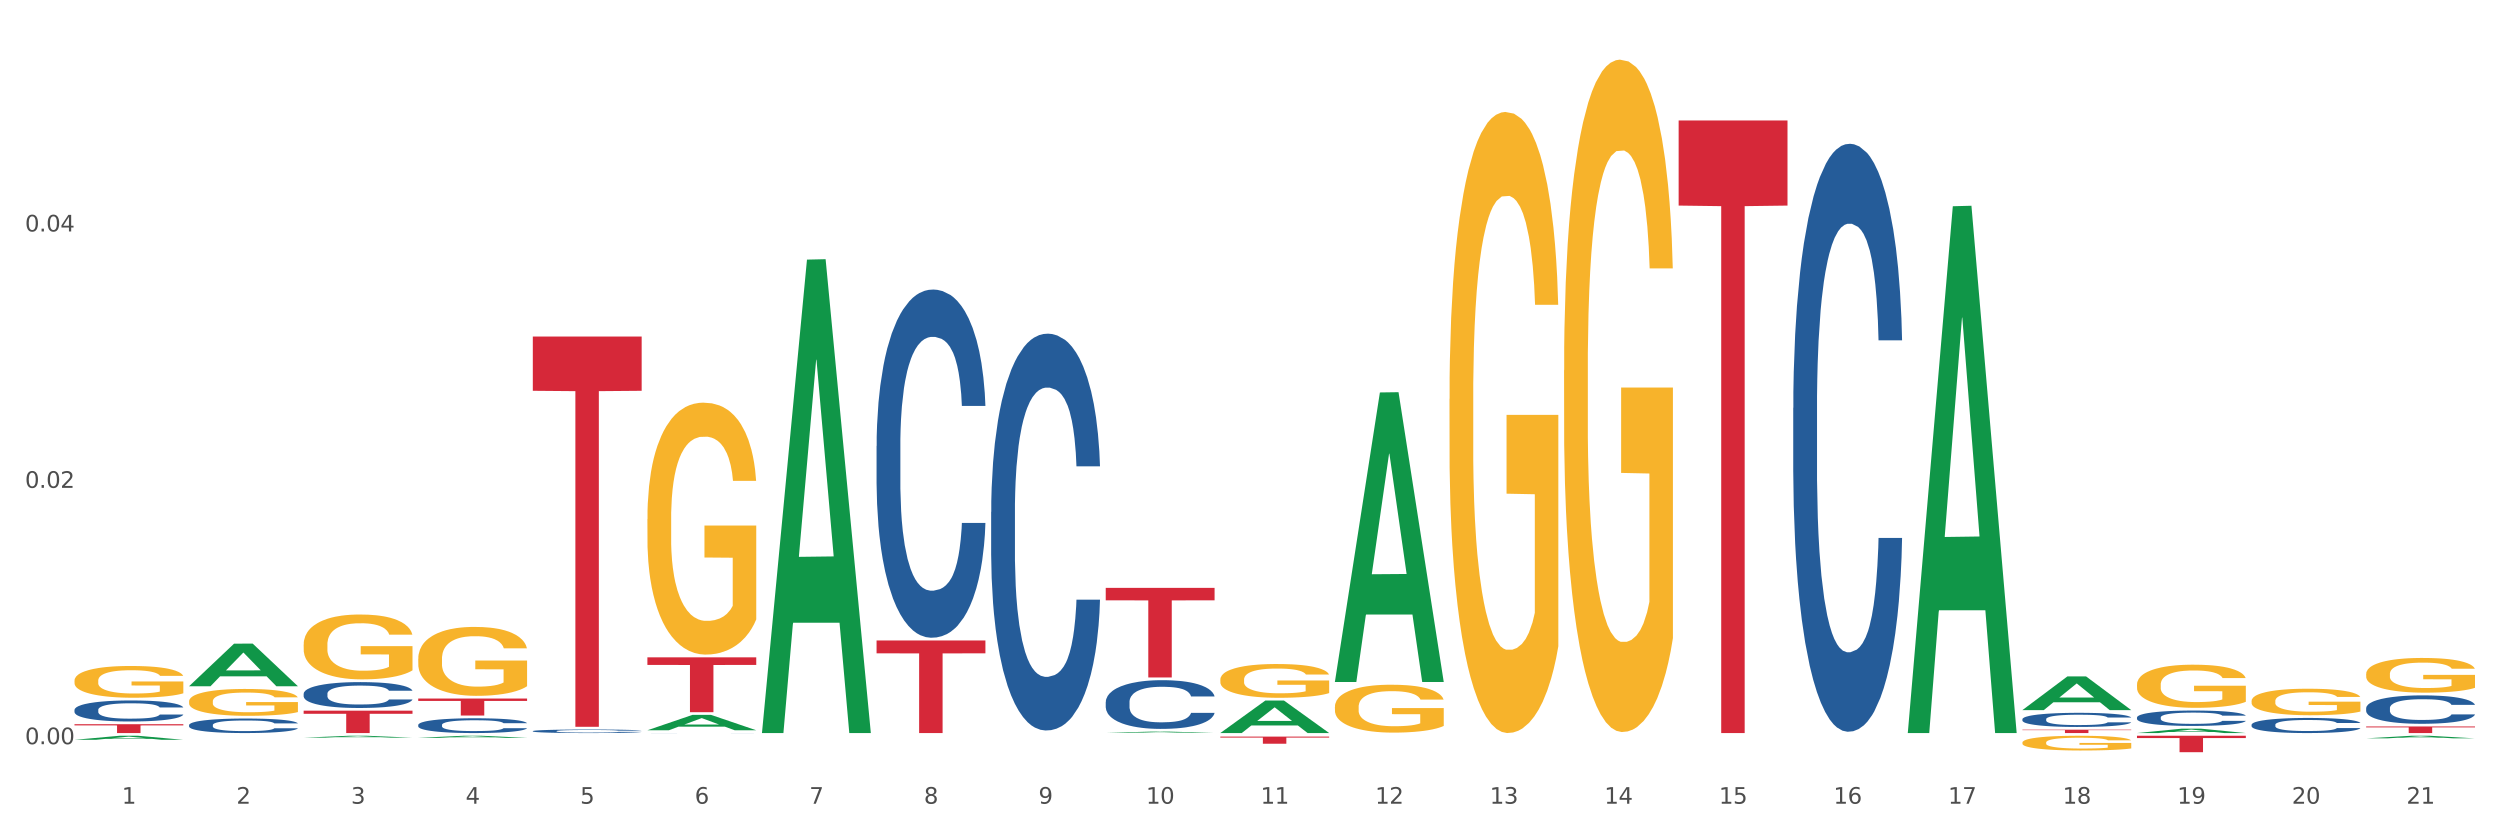<?xml version="1.0" encoding="utf-8" standalone="no"?>
<!DOCTYPE svg PUBLIC "-//W3C//DTD SVG 1.1//EN"
  "http://www.w3.org/Graphics/SVG/1.1/DTD/svg11.dtd">
<svg xmlns:xlink="http://www.w3.org/1999/xlink" width="1080pt" height="360pt" viewBox="0 0 1080 360" xmlns="http://www.w3.org/2000/svg" version="1.1">
 <rect x="0" y="0" width="1080" height="360" fill="#333333" stroke="none"/>
 <defs>
  <style type="text/css">*{stroke-linejoin: round; stroke-linecap: butt}</style>
 </defs>
 <g id="figure_1">
  <g id="patch_1">
   <path d="M 0 360 
L 1080 360 
L 1080 0 
L 0 0 
z
" style="fill: #ffffff; stroke: #ffffff; stroke-linejoin: miter"/>
  </g>
  <g id="axes_1">
   <g id="matplotlib.axis_1">
    <g id="xtick_1">
     <g id="text_1">
      <!-- 1 -->
      <g style="fill: #4d4d4d" transform="translate(52.633 347.204) scale(0.096 -0.096)">
       <defs>
        <path id="DejaVuSans-31" d="M 794 531 
L 1825 531 
L 1825 4091 
L 703 3866 
L 703 4441 
L 1819 4666 
L 2450 4666 
L 2450 531 
L 3481 531 
L 3481 0 
L 794 0 
L 794 531 
z
" transform="scale(0.016)"/>
       </defs>
       <use xlink:href="#DejaVuSans-31"/>
      </g>
     </g>
    </g>
    <g id="xtick_2">
     <g id="text_2">
      <!-- 2 -->
      <g style="fill: #4d4d4d" transform="translate(102.133 347.204) scale(0.096 -0.096)">
       <defs>
        <path id="DejaVuSans-32" d="M 1228 531 
L 3431 531 
L 3431 0 
L 469 0 
L 469 531 
Q 828 903 1448 1529 
Q 2069 2156 2228 2338 
Q 2531 2678 2651 2914 
Q 2772 3150 2772 3378 
Q 2772 3750 2511 3984 
Q 2250 4219 1831 4219 
Q 1534 4219 1204 4116 
Q 875 4013 500 3803 
L 500 4441 
Q 881 4594 1212 4672 
Q 1544 4750 1819 4750 
Q 2544 4750 2975 4387 
Q 3406 4025 3406 3419 
Q 3406 3131 3298 2873 
Q 3191 2616 2906 2266 
Q 2828 2175 2409 1742 
Q 1991 1309 1228 531 
z
" transform="scale(0.016)"/>
       </defs>
       <use xlink:href="#DejaVuSans-32"/>
      </g>
     </g>
    </g>
    <g id="xtick_3">
     <g id="text_3">
      <!-- 3 -->
      <g style="fill: #4d4d4d" transform="translate(151.633 347.204) scale(0.096 -0.096)">
       <defs>
        <path id="DejaVuSans-33" d="M 2597 2516 
Q 3050 2419 3304 2112 
Q 3559 1806 3559 1356 
Q 3559 666 3084 287 
Q 2609 -91 1734 -91 
Q 1441 -91 1130 -33 
Q 819 25 488 141 
L 488 750 
Q 750 597 1062 519 
Q 1375 441 1716 441 
Q 2309 441 2620 675 
Q 2931 909 2931 1356 
Q 2931 1769 2642 2001 
Q 2353 2234 1838 2234 
L 1294 2234 
L 1294 2753 
L 1863 2753 
Q 2328 2753 2575 2939 
Q 2822 3125 2822 3475 
Q 2822 3834 2567 4026 
Q 2313 4219 1838 4219 
Q 1578 4219 1281 4162 
Q 984 4106 628 3988 
L 628 4550 
Q 988 4650 1302 4700 
Q 1616 4750 1894 4750 
Q 2613 4750 3031 4423 
Q 3450 4097 3450 3541 
Q 3450 3153 3228 2886 
Q 3006 2619 2597 2516 
z
" transform="scale(0.016)"/>
       </defs>
       <use xlink:href="#DejaVuSans-33"/>
      </g>
     </g>
    </g>
    <g id="xtick_4">
     <g id="text_4">
      <!-- 4 -->
      <g style="fill: #4d4d4d" transform="translate(201.133 347.204) scale(0.096 -0.096)">
       <defs>
        <path id="DejaVuSans-34" d="M 2419 4116 
L 825 1625 
L 2419 1625 
L 2419 4116 
z
M 2253 4666 
L 3047 4666 
L 3047 1625 
L 3713 1625 
L 3713 1100 
L 3047 1100 
L 3047 0 
L 2419 0 
L 2419 1100 
L 313 1100 
L 313 1709 
L 2253 4666 
z
" transform="scale(0.016)"/>
       </defs>
       <use xlink:href="#DejaVuSans-34"/>
      </g>
     </g>
    </g>
    <g id="xtick_5">
     <g id="text_5">
      <!-- 5 -->
      <g style="fill: #4d4d4d" transform="translate(250.633 347.204) scale(0.096 -0.096)">
       <defs>
        <path id="DejaVuSans-35" d="M 691 4666 
L 3169 4666 
L 3169 4134 
L 1269 4134 
L 1269 2991 
Q 1406 3038 1543 3061 
Q 1681 3084 1819 3084 
Q 2600 3084 3056 2656 
Q 3513 2228 3513 1497 
Q 3513 744 3044 326 
Q 2575 -91 1722 -91 
Q 1428 -91 1123 -41 
Q 819 9 494 109 
L 494 744 
Q 775 591 1075 516 
Q 1375 441 1709 441 
Q 2250 441 2565 725 
Q 2881 1009 2881 1497 
Q 2881 1984 2565 2268 
Q 2250 2553 1709 2553 
Q 1456 2553 1204 2497 
Q 953 2441 691 2322 
L 691 4666 
z
" transform="scale(0.016)"/>
       </defs>
       <use xlink:href="#DejaVuSans-35"/>
      </g>
     </g>
    </g>
    <g id="xtick_6">
     <g id="text_6">
      <!-- 6 -->
      <g style="fill: #4d4d4d" transform="translate(300.134 347.204) scale(0.096 -0.096)">
       <defs>
        <path id="DejaVuSans-36" d="M 2113 2584 
Q 1688 2584 1439 2293 
Q 1191 2003 1191 1497 
Q 1191 994 1439 701 
Q 1688 409 2113 409 
Q 2538 409 2786 701 
Q 3034 994 3034 1497 
Q 3034 2003 2786 2293 
Q 2538 2584 2113 2584 
z
M 3366 4563 
L 3366 3988 
Q 3128 4100 2886 4159 
Q 2644 4219 2406 4219 
Q 1781 4219 1451 3797 
Q 1122 3375 1075 2522 
Q 1259 2794 1537 2939 
Q 1816 3084 2150 3084 
Q 2853 3084 3261 2657 
Q 3669 2231 3669 1497 
Q 3669 778 3244 343 
Q 2819 -91 2113 -91 
Q 1303 -91 875 529 
Q 447 1150 447 2328 
Q 447 3434 972 4092 
Q 1497 4750 2381 4750 
Q 2619 4750 2861 4703 
Q 3103 4656 3366 4563 
z
" transform="scale(0.016)"/>
       </defs>
       <use xlink:href="#DejaVuSans-36"/>
      </g>
     </g>
    </g>
    <g id="xtick_7">
     <g id="text_7">
      <!-- 7 -->
      <g style="fill: #4d4d4d" transform="translate(349.634 347.204) scale(0.096 -0.096)">
       <defs>
        <path id="DejaVuSans-37" d="M 525 4666 
L 3525 4666 
L 3525 4397 
L 1831 0 
L 1172 0 
L 2766 4134 
L 525 4134 
L 525 4666 
z
" transform="scale(0.016)"/>
       </defs>
       <use xlink:href="#DejaVuSans-37"/>
      </g>
     </g>
    </g>
    <g id="xtick_8">
     <g id="text_8">
      <!-- 8 -->
      <g style="fill: #4d4d4d" transform="translate(399.134 347.204) scale(0.096 -0.096)">
       <defs>
        <path id="DejaVuSans-38" d="M 2034 2216 
Q 1584 2216 1326 1975 
Q 1069 1734 1069 1313 
Q 1069 891 1326 650 
Q 1584 409 2034 409 
Q 2484 409 2743 651 
Q 3003 894 3003 1313 
Q 3003 1734 2745 1975 
Q 2488 2216 2034 2216 
z
M 1403 2484 
Q 997 2584 770 2862 
Q 544 3141 544 3541 
Q 544 4100 942 4425 
Q 1341 4750 2034 4750 
Q 2731 4750 3128 4425 
Q 3525 4100 3525 3541 
Q 3525 3141 3298 2862 
Q 3072 2584 2669 2484 
Q 3125 2378 3379 2068 
Q 3634 1759 3634 1313 
Q 3634 634 3220 271 
Q 2806 -91 2034 -91 
Q 1263 -91 848 271 
Q 434 634 434 1313 
Q 434 1759 690 2068 
Q 947 2378 1403 2484 
z
M 1172 3481 
Q 1172 3119 1398 2916 
Q 1625 2713 2034 2713 
Q 2441 2713 2670 2916 
Q 2900 3119 2900 3481 
Q 2900 3844 2670 4047 
Q 2441 4250 2034 4250 
Q 1625 4250 1398 4047 
Q 1172 3844 1172 3481 
z
" transform="scale(0.016)"/>
       </defs>
       <use xlink:href="#DejaVuSans-38"/>
      </g>
     </g>
    </g>
    <g id="xtick_9">
     <g id="text_9">
      <!-- 9 -->
      <g style="fill: #4d4d4d" transform="translate(448.634 347.204) scale(0.096 -0.096)">
       <defs>
        <path id="DejaVuSans-39" d="M 703 97 
L 703 672 
Q 941 559 1184 500 
Q 1428 441 1663 441 
Q 2288 441 2617 861 
Q 2947 1281 2994 2138 
Q 2813 1869 2534 1725 
Q 2256 1581 1919 1581 
Q 1219 1581 811 2004 
Q 403 2428 403 3163 
Q 403 3881 828 4315 
Q 1253 4750 1959 4750 
Q 2769 4750 3195 4129 
Q 3622 3509 3622 2328 
Q 3622 1225 3098 567 
Q 2575 -91 1691 -91 
Q 1453 -91 1209 -44 
Q 966 3 703 97 
z
M 1959 2075 
Q 2384 2075 2632 2365 
Q 2881 2656 2881 3163 
Q 2881 3666 2632 3958 
Q 2384 4250 1959 4250 
Q 1534 4250 1286 3958 
Q 1038 3666 1038 3163 
Q 1038 2656 1286 2365 
Q 1534 2075 1959 2075 
z
" transform="scale(0.016)"/>
       </defs>
       <use xlink:href="#DejaVuSans-39"/>
      </g>
     </g>
    </g>
    <g id="xtick_10">
     <g id="text_10">
      <!-- 10 -->
      <g style="fill: #4d4d4d" transform="translate(495.079 347.204) scale(0.096 -0.096)">
       <defs>
        <path id="DejaVuSans-30" d="M 2034 4250 
Q 1547 4250 1301 3770 
Q 1056 3291 1056 2328 
Q 1056 1369 1301 889 
Q 1547 409 2034 409 
Q 2525 409 2770 889 
Q 3016 1369 3016 2328 
Q 3016 3291 2770 3770 
Q 2525 4250 2034 4250 
z
M 2034 4750 
Q 2819 4750 3233 4129 
Q 3647 3509 3647 2328 
Q 3647 1150 3233 529 
Q 2819 -91 2034 -91 
Q 1250 -91 836 529 
Q 422 1150 422 2328 
Q 422 3509 836 4129 
Q 1250 4750 2034 4750 
z
" transform="scale(0.016)"/>
       </defs>
       <use xlink:href="#DejaVuSans-31"/>
       <use xlink:href="#DejaVuSans-30" transform="translate(63.623 0)"/>
      </g>
     </g>
    </g>
    <g id="xtick_11">
     <g id="text_11">
      <!-- 11 -->
      <g style="fill: #4d4d4d" transform="translate(544.58 347.204) scale(0.096 -0.096)">
       <use xlink:href="#DejaVuSans-31"/>
       <use xlink:href="#DejaVuSans-31" transform="translate(63.623 0)"/>
      </g>
     </g>
    </g>
    <g id="xtick_12">
     <g id="text_12">
      <!-- 12 -->
      <g style="fill: #4d4d4d" transform="translate(594.08 347.204) scale(0.096 -0.096)">
       <use xlink:href="#DejaVuSans-31"/>
       <use xlink:href="#DejaVuSans-32" transform="translate(63.623 0)"/>
      </g>
     </g>
    </g>
    <g id="xtick_13">
     <g id="text_13">
      <!-- 13 -->
      <g style="fill: #4d4d4d" transform="translate(643.58 347.204) scale(0.096 -0.096)">
       <use xlink:href="#DejaVuSans-31"/>
       <use xlink:href="#DejaVuSans-33" transform="translate(63.623 0)"/>
      </g>
     </g>
    </g>
    <g id="xtick_14">
     <g id="text_14">
      <!-- 14 -->
      <g style="fill: #4d4d4d" transform="translate(693.08 347.204) scale(0.096 -0.096)">
       <use xlink:href="#DejaVuSans-31"/>
       <use xlink:href="#DejaVuSans-34" transform="translate(63.623 0)"/>
      </g>
     </g>
    </g>
    <g id="xtick_15">
     <g id="text_15">
      <!-- 15 -->
      <g style="fill: #4d4d4d" transform="translate(742.58 347.204) scale(0.096 -0.096)">
       <use xlink:href="#DejaVuSans-31"/>
       <use xlink:href="#DejaVuSans-35" transform="translate(63.623 0)"/>
      </g>
     </g>
    </g>
    <g id="xtick_16">
     <g id="text_16">
      <!-- 16 -->
      <g style="fill: #4d4d4d" transform="translate(792.08 347.204) scale(0.096 -0.096)">
       <use xlink:href="#DejaVuSans-31"/>
       <use xlink:href="#DejaVuSans-36" transform="translate(63.623 0)"/>
      </g>
     </g>
    </g>
    <g id="xtick_17">
     <g id="text_17">
      <!-- 17 -->
      <g style="fill: #4d4d4d" transform="translate(841.58 347.204) scale(0.096 -0.096)">
       <use xlink:href="#DejaVuSans-31"/>
       <use xlink:href="#DejaVuSans-37" transform="translate(63.623 0)"/>
      </g>
     </g>
    </g>
    <g id="xtick_18">
     <g id="text_18">
      <!-- 18 -->
      <g style="fill: #4d4d4d" transform="translate(891.08 347.204) scale(0.096 -0.096)">
       <use xlink:href="#DejaVuSans-31"/>
       <use xlink:href="#DejaVuSans-38" transform="translate(63.623 0)"/>
      </g>
     </g>
    </g>
    <g id="xtick_19">
     <g id="text_19">
      <!-- 19 -->
      <g style="fill: #4d4d4d" transform="translate(940.58 347.204) scale(0.096 -0.096)">
       <use xlink:href="#DejaVuSans-31"/>
       <use xlink:href="#DejaVuSans-39" transform="translate(63.623 0)"/>
      </g>
     </g>
    </g>
    <g id="xtick_20">
     <g id="text_20">
      <!-- 20 -->
      <g style="fill: #4d4d4d" transform="translate(990.08 347.204) scale(0.096 -0.096)">
       <use xlink:href="#DejaVuSans-32"/>
       <use xlink:href="#DejaVuSans-30" transform="translate(63.623 0)"/>
      </g>
     </g>
    </g>
    <g id="xtick_21">
     <g id="text_21">
      <!-- 21 -->
      <g style="fill: #4d4d4d" transform="translate(1039.58 347.204) scale(0.096 -0.096)">
       <use xlink:href="#DejaVuSans-32"/>
       <use xlink:href="#DejaVuSans-31" transform="translate(63.623 0)"/>
      </g>
     </g>
    </g>
    <g id="xtick_22"/>
    <g id="xtick_23"/>
    <g id="xtick_24"/>
    <g id="xtick_25"/>
    <g id="xtick_26"/>
    <g id="xtick_27"/>
    <g id="xtick_28"/>
    <g id="xtick_29"/>
    <g id="xtick_30"/>
    <g id="xtick_31"/>
    <g id="xtick_32"/>
    <g id="xtick_33"/>
    <g id="xtick_34"/>
    <g id="xtick_35"/>
    <g id="xtick_36"/>
    <g id="xtick_37"/>
    <g id="xtick_38"/>
    <g id="xtick_39"/>
    <g id="xtick_40"/>
    <g id="xtick_41"/>
   </g>
   <g id="matplotlib.axis_2">
    <g id="ytick_1">
     <g id="text_22">
      <!-- 0.00 -->
      <g style="fill: #4d4d4d" transform="translate(10.8 321.495) scale(0.096 -0.096)">
       <defs>
        <path id="DejaVuSans-2e" d="M 684 794 
L 1344 794 
L 1344 0 
L 684 0 
L 684 794 
z
" transform="scale(0.016)"/>
       </defs>
       <use xlink:href="#DejaVuSans-30"/>
       <use xlink:href="#DejaVuSans-2e" transform="translate(63.623 0)"/>
       <use xlink:href="#DejaVuSans-30" transform="translate(95.41 0)"/>
       <use xlink:href="#DejaVuSans-30" transform="translate(159.033 0)"/>
      </g>
     </g>
    </g>
    <g id="ytick_2">
     <g id="text_23">
      <!-- 0.02 -->
      <g style="fill: #4d4d4d" transform="translate(10.8 210.747) scale(0.096 -0.096)">
       <use xlink:href="#DejaVuSans-30"/>
       <use xlink:href="#DejaVuSans-2e" transform="translate(63.623 0)"/>
       <use xlink:href="#DejaVuSans-30" transform="translate(95.41 0)"/>
       <use xlink:href="#DejaVuSans-32" transform="translate(159.033 0)"/>
      </g>
     </g>
    </g>
    <g id="ytick_3">
     <g id="text_24">
      <!-- 0.04 -->
      <g style="fill: #4d4d4d" transform="translate(10.8 99.999) scale(0.096 -0.096)">
       <use xlink:href="#DejaVuSans-30"/>
       <use xlink:href="#DejaVuSans-2e" transform="translate(63.623 0)"/>
       <use xlink:href="#DejaVuSans-30" transform="translate(95.41 0)"/>
       <use xlink:href="#DejaVuSans-34" transform="translate(159.033 0)"/>
      </g>
     </g>
    </g>
    <g id="ytick_4"/>
    <g id="ytick_5"/>
    <g id="ytick_6"/>
   </g>
   <g id="PolyCollection_1">
    <path d="M 32.175 319.596 
L 32.223 319.595 
L 51.615 317.849 
L 59.663 317.848 
L 79.2 319.6 
L 69.892 319.6 
L 65.674 319.192 
L 45.652 319.192 
L 45.507 319.198 
L 41.435 319.6 
L 32.175 319.6 
L 32.175 319.596 
L 48.173 318.948 
L 63.153 318.946 
L 55.736 318.221 
L 55.639 318.218 
L 55.542 318.223 
L 48.125 318.946 
L 48.173 318.948 
L 32.175 319.596 
z
" clip-path="url(#p1bb274a962)" style="fill: #109648"/>
    <path d="M 279.675 283.955 
L 326.7 283.955 
L 326.7 287.25 
L 308.202 287.272 
L 308.202 307.661 
L 298.062 307.661 
L 298.062 287.272 
L 279.675 287.25 
L 279.675 283.978 
L 279.675 283.955 
z
" clip-path="url(#p1bb274a962)" style="fill: #d62839"/>
    <path d="M 378.675 276.675 
L 425.7 276.675 
L 425.7 282.234 
L 407.202 282.272 
L 407.202 316.679 
L 397.062 316.679 
L 397.062 282.272 
L 378.675 282.234 
L 378.675 276.712 
L 378.675 276.675 
z
" clip-path="url(#p1bb274a962)" style="fill: #d62839"/>
    <path d="M 477.675 253.955 
L 524.7 253.955 
L 524.7 259.334 
L 506.202 259.37 
L 506.202 292.665 
L 496.062 292.665 
L 496.062 259.37 
L 477.675 259.334 
L 477.675 253.991 
L 477.675 253.955 
z
" clip-path="url(#p1bb274a962)" style="fill: #d62839"/>
    <path d="M 527.175 318.219 
L 574.2 318.219 
L 574.2 318.648 
L 555.702 318.651 
L 555.702 321.307 
L 545.562 321.307 
L 545.562 318.651 
L 527.175 318.648 
L 527.175 318.221 
L 527.175 318.219 
z
" clip-path="url(#p1bb274a962)" style="fill: #d62839"/>
    <path d="M 725.175 52.032 
L 772.2 52.032 
L 772.2 88.809 
L 753.702 89.057 
L 753.702 316.679 
L 743.562 316.679 
L 743.562 89.057 
L 725.175 88.809 
L 725.175 52.28 
L 725.175 52.032 
z
" clip-path="url(#p1bb274a962)" style="fill: #d62839"/>
    <path d="M 873.675 315.219 
L 920.7 315.219 
L 920.7 315.422 
L 902.202 315.423 
L 902.202 316.679 
L 892.062 316.679 
L 892.062 315.423 
L 873.675 315.422 
L 873.675 315.221 
L 873.675 315.219 
z
" clip-path="url(#p1bb274a962)" style="fill: #d62839"/>
    <path d="M 923.175 317.848 
L 970.2 317.848 
L 970.2 318.835 
L 951.702 318.841 
L 951.702 324.95 
L 941.562 324.95 
L 941.562 318.841 
L 923.175 318.835 
L 923.175 317.854 
L 923.175 317.848 
z
" clip-path="url(#p1bb274a962)" style="fill: #d62839"/>
    <path d="M 230.175 145.394 
L 277.2 145.394 
L 277.2 168.822 
L 258.702 168.98 
L 258.702 313.979 
L 248.562 313.979 
L 248.562 168.98 
L 230.175 168.822 
L 230.175 145.553 
L 230.175 145.394 
z
" clip-path="url(#p1bb274a962)" style="fill: #d62839"/>
    <path d="M 1022.175 313.846 
L 1069.2 313.846 
L 1069.2 314.239 
L 1050.702 314.242 
L 1050.702 316.679 
L 1040.562 316.679 
L 1040.562 314.242 
L 1022.175 314.239 
L 1022.175 313.848 
L 1022.175 313.846 
z
" clip-path="url(#p1bb274a962)" style="fill: #d62839"/>
    <path d="M 873.675 320.791 
L 873.731 320.785 
L 873.731 320.576 
L 873.842 320.395 
L 874.397 319.959 
L 875.23 319.598 
L 875.84 319.406 
L 876.451 319.249 
L 877.173 319.092 
L 878.061 318.929 
L 879.671 318.691 
L 880.67 318.569 
L 881.892 318.441 
L 884.113 318.255 
L 885.723 318.15 
L 887.388 318.063 
L 890.109 317.958 
L 891.885 317.912 
L 893.773 317.877 
L 896.049 317.853 
L 897.77 317.848 
L 901.546 317.865 
L 904.766 317.917 
L 906.32 317.958 
L 908.319 318.028 
L 909.374 318.074 
L 911.095 318.168 
L 912.872 318.29 
L 914.093 318.394 
L 915.925 318.592 
L 917.313 318.79 
L 918.59 319.034 
L 919.256 319.203 
L 919.756 319.36 
L 920.2 319.54 
L 920.644 319.825 
L 910.651 319.825 
L 910.262 319.622 
L 909.652 319.43 
L 908.763 319.244 
L 907.986 319.127 
L 906.654 318.982 
L 905.432 318.889 
L 904.155 318.819 
L 902.601 318.761 
L 901.379 318.732 
L 899.658 318.708 
L 896.271 318.714 
L 893.995 318.761 
L 892.441 318.819 
L 891.441 318.871 
L 890.553 318.929 
L 889.554 319.011 
L 888.388 319.133 
L 887.555 319.244 
L 886.722 319.383 
L 886.056 319.523 
L 885.445 319.686 
L 884.945 319.86 
L 884.557 320.04 
L 884.224 320.261 
L 883.946 320.628 
L 883.946 321.425 
L 884.057 321.605 
L 884.335 321.844 
L 884.668 322.024 
L 885.223 322.239 
L 885.723 322.385 
L 886.667 322.594 
L 887.721 322.768 
L 888.554 322.879 
L 889.387 322.972 
L 890.831 323.1 
L 892.441 323.205 
L 893.829 323.269 
L 895.716 323.327 
L 896.993 323.35 
L 898.104 323.362 
L 900.824 323.362 
L 902.767 323.344 
L 904.932 323.304 
L 906.598 323.251 
L 907.986 323.187 
L 909.541 323.083 
L 910.54 322.984 
L 910.54 321.768 
L 898.326 321.762 
L 898.326 320.954 
L 920.7 320.954 
L 920.7 323.327 
L 919.756 323.449 
L 918.701 323.559 
L 917.591 323.658 
L 915.925 323.781 
L 913.927 323.897 
L 912.15 323.978 
L 910.262 324.048 
L 908.042 324.112 
L 905.155 324.17 
L 903.378 324.194 
L 901.157 324.211 
L 898.548 324.217 
L 896.271 324.205 
L 894.051 324.176 
L 891.719 324.124 
L 889.443 324.048 
L 887.721 323.972 
L 886 323.879 
L 884.168 323.757 
L 882.725 323.641 
L 881.614 323.536 
L 880.393 323.402 
L 879.06 323.228 
L 878.061 323.071 
L 877.173 322.908 
L 876.229 322.699 
L 875.563 322.518 
L 874.896 322.291 
L 874.508 322.123 
L 874.064 321.861 
L 873.731 321.495 
L 873.675 320.791 
z
" clip-path="url(#p1bb274a962)" style="fill: #f7b32b"/>
    <path d="M 675.675 159.991 
L 675.731 159.726 
L 675.731 150.176 
L 675.842 141.952 
L 676.397 122.056 
L 677.23 105.609 
L 677.84 96.854 
L 678.451 89.692 
L 679.173 82.529 
L 680.061 75.102 
L 681.671 64.225 
L 682.67 58.654 
L 683.892 52.818 
L 686.113 44.329 
L 687.723 39.554 
L 689.388 35.575 
L 692.109 30.8 
L 693.885 28.678 
L 695.773 27.086 
L 698.049 26.025 
L 699.77 25.759 
L 703.546 26.555 
L 706.766 28.943 
L 708.32 30.8 
L 710.319 33.983 
L 711.374 36.105 
L 713.095 40.35 
L 714.872 45.921 
L 716.093 50.696 
L 717.925 59.715 
L 719.313 68.735 
L 720.59 79.877 
L 721.256 87.57 
L 721.756 94.732 
L 722.2 102.956 
L 722.644 115.955 
L 712.651 115.955 
L 712.262 106.67 
L 711.652 97.916 
L 710.763 89.427 
L 709.986 84.121 
L 708.654 77.489 
L 707.432 73.245 
L 706.155 70.061 
L 704.601 67.408 
L 703.379 66.082 
L 701.658 65.021 
L 698.271 65.286 
L 695.995 67.408 
L 694.441 70.061 
L 693.441 72.449 
L 692.553 75.102 
L 691.554 78.815 
L 690.388 84.386 
L 689.555 89.427 
L 688.722 95.793 
L 688.056 102.16 
L 687.445 109.588 
L 686.945 117.546 
L 686.557 125.77 
L 686.224 135.851 
L 685.946 152.563 
L 685.946 188.907 
L 686.057 197.13 
L 686.335 208.007 
L 686.668 216.23 
L 687.223 226.046 
L 687.723 232.678 
L 688.667 242.228 
L 689.721 250.186 
L 690.554 255.227 
L 691.387 259.471 
L 692.831 265.307 
L 694.441 270.082 
L 695.829 273 
L 697.716 275.653 
L 698.993 276.714 
L 700.104 277.245 
L 702.824 277.245 
L 704.767 276.449 
L 706.932 274.592 
L 708.598 272.204 
L 709.986 269.286 
L 711.541 264.511 
L 712.54 260.002 
L 712.54 204.558 
L 700.326 204.293 
L 700.326 167.419 
L 722.7 167.419 
L 722.7 275.653 
L 721.756 281.224 
L 720.701 286.264 
L 719.591 290.774 
L 717.925 296.345 
L 715.927 301.65 
L 714.15 305.364 
L 712.262 308.548 
L 710.042 311.466 
L 707.155 314.119 
L 705.378 315.18 
L 703.157 315.976 
L 700.548 316.241 
L 698.271 315.71 
L 696.051 314.384 
L 693.719 311.996 
L 691.443 308.548 
L 689.721 305.099 
L 688 300.855 
L 686.168 295.284 
L 684.725 289.978 
L 683.614 285.203 
L 682.393 279.102 
L 681.06 271.143 
L 680.061 263.981 
L 679.173 256.553 
L 678.229 247.003 
L 677.563 238.779 
L 676.896 228.433 
L 676.508 220.74 
L 676.064 208.803 
L 675.731 192.09 
L 675.675 159.991 
z
" clip-path="url(#p1bb274a962)" style="fill: #f7b32b"/>
    <path d="M 626.175 172.349 
L 626.231 172.104 
L 626.231 163.283 
L 626.342 155.686 
L 626.897 137.308 
L 627.73 122.115 
L 628.34 114.029 
L 628.951 107.413 
L 629.673 100.797 
L 630.561 93.936 
L 632.171 83.889 
L 633.17 78.743 
L 634.392 73.352 
L 636.613 65.511 
L 638.223 61.1 
L 639.888 57.424 
L 642.609 53.013 
L 644.385 51.053 
L 646.273 49.583 
L 648.549 48.603 
L 650.27 48.358 
L 654.046 49.093 
L 657.266 51.298 
L 658.82 53.013 
L 660.819 55.954 
L 661.874 57.914 
L 663.595 61.835 
L 665.372 66.981 
L 666.593 71.392 
L 668.425 79.723 
L 669.813 88.055 
L 671.09 98.346 
L 671.756 105.453 
L 672.256 112.069 
L 672.7 119.665 
L 673.144 131.672 
L 663.151 131.672 
L 662.762 123.096 
L 662.152 115.009 
L 661.263 107.168 
L 660.486 102.267 
L 659.154 96.141 
L 657.932 92.22 
L 656.655 89.28 
L 655.101 86.829 
L 653.879 85.604 
L 652.158 84.624 
L 648.771 84.869 
L 646.495 86.829 
L 644.941 89.28 
L 643.941 91.485 
L 643.053 93.936 
L 642.054 97.366 
L 640.888 102.512 
L 640.055 107.168 
L 639.222 113.049 
L 638.556 118.93 
L 637.945 125.791 
L 637.445 133.142 
L 637.057 140.739 
L 636.724 150.05 
L 636.446 165.488 
L 636.446 199.059 
L 636.557 206.655 
L 636.835 216.702 
L 637.168 224.298 
L 637.723 233.365 
L 638.223 239.491 
L 639.167 248.312 
L 640.221 255.664 
L 641.054 260.319 
L 641.887 264.24 
L 643.331 269.631 
L 644.941 274.042 
L 646.329 276.737 
L 648.216 279.188 
L 649.493 280.168 
L 650.604 280.658 
L 653.324 280.658 
L 655.267 279.923 
L 657.432 278.208 
L 659.098 276.002 
L 660.486 273.307 
L 662.041 268.896 
L 663.04 264.73 
L 663.04 213.516 
L 650.826 213.271 
L 650.826 179.21 
L 673.2 179.21 
L 673.2 279.188 
L 672.256 284.334 
L 671.201 288.989 
L 670.091 293.155 
L 668.425 298.301 
L 666.427 303.202 
L 664.65 306.632 
L 662.762 309.573 
L 660.542 312.268 
L 657.655 314.719 
L 655.878 315.699 
L 653.657 316.434 
L 651.048 316.679 
L 648.771 316.189 
L 646.551 314.964 
L 644.219 312.759 
L 641.943 309.573 
L 640.221 306.387 
L 638.5 302.467 
L 636.668 297.321 
L 635.225 292.42 
L 634.114 288.009 
L 632.893 282.373 
L 631.56 275.022 
L 630.561 268.406 
L 629.673 261.545 
L 628.729 252.723 
L 628.063 245.127 
L 627.396 235.57 
L 627.008 228.464 
L 626.564 217.437 
L 626.231 201.999 
L 626.175 172.349 
z
" clip-path="url(#p1bb274a962)" style="fill: #f7b32b"/>
    <path d="M 576.675 305.362 
L 576.731 305.343 
L 576.731 304.663 
L 576.842 304.077 
L 577.397 302.66 
L 578.23 301.488 
L 578.84 300.864 
L 579.451 300.354 
L 580.173 299.843 
L 581.061 299.314 
L 582.671 298.539 
L 583.67 298.142 
L 584.892 297.726 
L 587.113 297.121 
L 588.723 296.781 
L 590.388 296.498 
L 593.109 296.158 
L 594.885 296.006 
L 596.773 295.893 
L 599.049 295.817 
L 600.77 295.798 
L 604.546 295.855 
L 607.766 296.025 
L 609.32 296.158 
L 611.319 296.384 
L 612.374 296.536 
L 614.095 296.838 
L 615.872 297.235 
L 617.093 297.575 
L 618.925 298.218 
L 620.313 298.86 
L 621.59 299.654 
L 622.256 300.202 
L 622.756 300.713 
L 623.2 301.299 
L 623.644 302.225 
L 613.651 302.225 
L 613.262 301.563 
L 612.652 300.94 
L 611.763 300.335 
L 610.986 299.957 
L 609.654 299.484 
L 608.432 299.182 
L 607.155 298.955 
L 605.601 298.766 
L 604.379 298.671 
L 602.658 298.596 
L 599.271 298.615 
L 596.995 298.766 
L 595.441 298.955 
L 594.441 299.125 
L 593.553 299.314 
L 592.554 299.579 
L 591.388 299.976 
L 590.555 300.335 
L 589.722 300.788 
L 589.056 301.242 
L 588.445 301.771 
L 587.945 302.338 
L 587.557 302.924 
L 587.224 303.642 
L 586.946 304.833 
L 586.946 307.423 
L 587.057 308.009 
L 587.335 308.783 
L 587.668 309.369 
L 588.223 310.069 
L 588.723 310.541 
L 589.667 311.222 
L 590.721 311.789 
L 591.554 312.148 
L 592.387 312.45 
L 593.831 312.866 
L 595.441 313.206 
L 596.829 313.414 
L 598.716 313.603 
L 599.993 313.679 
L 601.104 313.717 
L 603.824 313.717 
L 605.767 313.66 
L 607.932 313.528 
L 609.598 313.358 
L 610.986 313.15 
L 612.541 312.809 
L 613.54 312.488 
L 613.54 308.538 
L 601.326 308.519 
L 601.326 305.892 
L 623.7 305.892 
L 623.7 313.603 
L 622.756 314 
L 621.701 314.359 
L 620.591 314.681 
L 618.925 315.078 
L 616.927 315.456 
L 615.15 315.72 
L 613.262 315.947 
L 611.042 316.155 
L 608.155 316.344 
L 606.378 316.42 
L 604.157 316.476 
L 601.548 316.495 
L 599.271 316.457 
L 597.051 316.363 
L 594.719 316.193 
L 592.443 315.947 
L 590.721 315.701 
L 589 315.399 
L 587.168 315.002 
L 585.725 314.624 
L 584.614 314.284 
L 583.393 313.849 
L 582.06 313.282 
L 581.061 312.772 
L 580.173 312.242 
L 579.229 311.562 
L 578.563 310.976 
L 577.896 310.239 
L 577.508 309.691 
L 577.064 308.84 
L 576.731 307.649 
L 576.675 305.362 
z
" clip-path="url(#p1bb274a962)" style="fill: #f7b32b"/>
    <path d="M 527.175 293.6 
L 527.231 293.586 
L 527.231 293.106 
L 527.342 292.693 
L 527.897 291.693 
L 528.73 290.866 
L 529.34 290.426 
L 529.951 290.066 
L 530.673 289.706 
L 531.561 289.333 
L 533.171 288.786 
L 534.17 288.506 
L 535.392 288.213 
L 537.613 287.786 
L 539.223 287.546 
L 540.888 287.346 
L 543.609 287.106 
L 545.385 287 
L 547.273 286.92 
L 549.549 286.866 
L 551.27 286.853 
L 555.046 286.893 
L 558.266 287.013 
L 559.82 287.106 
L 561.819 287.266 
L 562.874 287.373 
L 564.595 287.586 
L 566.372 287.866 
L 567.593 288.106 
L 569.425 288.56 
L 570.813 289.013 
L 572.09 289.573 
L 572.756 289.96 
L 573.256 290.32 
L 573.7 290.733 
L 574.144 291.386 
L 564.151 291.386 
L 563.762 290.92 
L 563.152 290.48 
L 562.263 290.053 
L 561.486 289.786 
L 560.154 289.453 
L 558.932 289.24 
L 557.655 289.08 
L 556.101 288.946 
L 554.879 288.88 
L 553.158 288.826 
L 549.771 288.84 
L 547.495 288.946 
L 545.941 289.08 
L 544.941 289.2 
L 544.053 289.333 
L 543.054 289.52 
L 541.888 289.8 
L 541.055 290.053 
L 540.222 290.373 
L 539.556 290.693 
L 538.945 291.066 
L 538.445 291.466 
L 538.057 291.88 
L 537.724 292.386 
L 537.446 293.226 
L 537.446 295.053 
L 537.557 295.466 
L 537.835 296.013 
L 538.168 296.426 
L 538.723 296.92 
L 539.223 297.253 
L 540.167 297.733 
L 541.221 298.133 
L 542.054 298.386 
L 542.887 298.6 
L 544.331 298.893 
L 545.941 299.133 
L 547.329 299.28 
L 549.216 299.413 
L 550.493 299.466 
L 551.604 299.493 
L 554.324 299.493 
L 556.267 299.453 
L 558.432 299.36 
L 560.098 299.24 
L 561.486 299.093 
L 563.041 298.853 
L 564.04 298.626 
L 564.04 295.84 
L 551.826 295.826 
L 551.826 293.973 
L 574.2 293.973 
L 574.2 299.413 
L 573.256 299.693 
L 572.201 299.946 
L 571.091 300.173 
L 569.425 300.453 
L 567.427 300.72 
L 565.65 300.906 
L 563.762 301.066 
L 561.542 301.213 
L 558.655 301.346 
L 556.878 301.4 
L 554.657 301.44 
L 552.048 301.453 
L 549.771 301.426 
L 547.551 301.36 
L 545.219 301.24 
L 542.943 301.066 
L 541.221 300.893 
L 539.5 300.68 
L 537.668 300.4 
L 536.225 300.133 
L 535.114 299.893 
L 533.893 299.586 
L 532.56 299.186 
L 531.561 298.826 
L 530.673 298.453 
L 529.729 297.973 
L 529.063 297.56 
L 528.396 297.04 
L 528.008 296.653 
L 527.564 296.053 
L 527.231 295.213 
L 527.175 293.6 
z
" clip-path="url(#p1bb274a962)" style="fill: #f7b32b"/>
    <path d="M 279.675 224.24 
L 279.731 224.14 
L 279.731 220.562 
L 279.842 217.48 
L 280.397 210.025 
L 281.23 203.862 
L 281.84 200.582 
L 282.451 197.898 
L 283.173 195.214 
L 284.061 192.431 
L 285.671 188.356 
L 286.67 186.268 
L 287.892 184.081 
L 290.113 180.901 
L 291.723 179.111 
L 293.388 177.62 
L 296.109 175.831 
L 297.885 175.036 
L 299.773 174.439 
L 302.049 174.042 
L 303.77 173.942 
L 307.546 174.241 
L 310.766 175.135 
L 312.32 175.831 
L 314.319 177.024 
L 315.374 177.819 
L 317.095 179.41 
L 318.872 181.497 
L 320.093 183.286 
L 321.925 186.666 
L 323.313 190.046 
L 324.59 194.22 
L 325.256 197.103 
L 325.756 199.787 
L 326.2 202.868 
L 326.644 207.739 
L 316.651 207.739 
L 316.262 204.26 
L 315.652 200.98 
L 314.763 197.799 
L 313.986 195.811 
L 312.654 193.326 
L 311.432 191.735 
L 310.155 190.543 
L 308.601 189.549 
L 307.379 189.051 
L 305.658 188.654 
L 302.271 188.753 
L 299.995 189.549 
L 298.441 190.543 
L 297.441 191.437 
L 296.553 192.431 
L 295.554 193.823 
L 294.388 195.91 
L 293.555 197.799 
L 292.722 200.184 
L 292.056 202.57 
L 291.445 205.353 
L 290.945 208.335 
L 290.557 211.417 
L 290.224 215.194 
L 289.946 221.456 
L 289.946 235.074 
L 290.057 238.156 
L 290.335 242.231 
L 290.668 245.313 
L 291.223 248.991 
L 291.723 251.476 
L 292.667 255.054 
L 293.721 258.036 
L 294.554 259.925 
L 295.387 261.515 
L 296.831 263.702 
L 298.441 265.491 
L 299.829 266.585 
L 301.716 267.579 
L 302.993 267.976 
L 304.104 268.175 
L 306.824 268.175 
L 308.767 267.877 
L 310.932 267.181 
L 312.598 266.286 
L 313.986 265.193 
L 315.541 263.404 
L 316.54 261.714 
L 316.54 240.939 
L 304.326 240.84 
L 304.326 227.023 
L 326.7 227.023 
L 326.7 267.579 
L 325.756 269.666 
L 324.701 271.555 
L 323.591 273.245 
L 321.925 275.332 
L 319.927 277.32 
L 318.15 278.712 
L 316.262 279.904 
L 314.042 280.998 
L 311.155 281.992 
L 309.378 282.389 
L 307.157 282.688 
L 304.548 282.787 
L 302.271 282.588 
L 300.051 282.091 
L 297.719 281.197 
L 295.443 279.904 
L 293.721 278.612 
L 292 277.022 
L 290.168 274.934 
L 288.725 272.946 
L 287.614 271.157 
L 286.393 268.871 
L 285.06 265.889 
L 284.061 263.205 
L 283.173 260.422 
L 282.229 256.843 
L 281.563 253.762 
L 280.896 249.885 
L 280.508 247.003 
L 280.064 242.529 
L 279.731 236.267 
L 279.675 224.24 
z
" clip-path="url(#p1bb274a962)" style="fill: #f7b32b"/>
    <path d="M 180.675 284.587 
L 180.731 284.56 
L 180.731 283.581 
L 180.842 282.738 
L 181.397 280.698 
L 182.23 279.012 
L 182.84 278.114 
L 183.451 277.38 
L 184.173 276.646 
L 185.061 275.884 
L 186.671 274.769 
L 187.67 274.198 
L 188.892 273.6 
L 191.113 272.73 
L 192.723 272.24 
L 194.388 271.832 
L 197.109 271.343 
L 198.885 271.125 
L 200.773 270.962 
L 203.049 270.853 
L 204.77 270.826 
L 208.546 270.908 
L 211.766 271.153 
L 213.32 271.343 
L 215.319 271.669 
L 216.374 271.887 
L 218.095 272.322 
L 219.872 272.893 
L 221.093 273.383 
L 222.925 274.307 
L 224.313 275.232 
L 225.59 276.374 
L 226.256 277.163 
L 226.756 277.897 
L 227.2 278.74 
L 227.644 280.072 
L 217.651 280.072 
L 217.262 279.121 
L 216.652 278.223 
L 215.763 277.353 
L 214.986 276.809 
L 213.654 276.129 
L 212.432 275.694 
L 211.155 275.368 
L 209.601 275.096 
L 208.379 274.96 
L 206.658 274.851 
L 203.271 274.878 
L 200.995 275.096 
L 199.441 275.368 
L 198.441 275.613 
L 197.553 275.884 
L 196.554 276.265 
L 195.388 276.836 
L 194.555 277.353 
L 193.722 278.006 
L 193.056 278.658 
L 192.445 279.42 
L 191.945 280.236 
L 191.557 281.079 
L 191.224 282.112 
L 190.946 283.825 
L 190.946 287.551 
L 191.057 288.394 
L 191.335 289.509 
L 191.668 290.352 
L 192.223 291.358 
L 192.723 292.038 
L 193.667 293.017 
L 194.721 293.833 
L 195.554 294.35 
L 196.387 294.785 
L 197.831 295.383 
L 199.441 295.873 
L 200.829 296.172 
L 202.716 296.444 
L 203.993 296.553 
L 205.104 296.607 
L 207.824 296.607 
L 209.767 296.525 
L 211.932 296.335 
L 213.598 296.09 
L 214.986 295.791 
L 216.541 295.302 
L 217.54 294.839 
L 217.54 289.156 
L 205.326 289.128 
L 205.326 285.348 
L 227.7 285.348 
L 227.7 296.444 
L 226.756 297.015 
L 225.701 297.532 
L 224.591 297.994 
L 222.925 298.565 
L 220.927 299.109 
L 219.15 299.49 
L 217.262 299.816 
L 215.042 300.115 
L 212.155 300.387 
L 210.378 300.496 
L 208.157 300.577 
L 205.548 300.605 
L 203.271 300.55 
L 201.051 300.414 
L 198.719 300.169 
L 196.443 299.816 
L 194.721 299.462 
L 193 299.027 
L 191.168 298.456 
L 189.725 297.912 
L 188.614 297.423 
L 187.393 296.797 
L 186.06 295.981 
L 185.061 295.247 
L 184.173 294.486 
L 183.229 293.507 
L 182.563 292.664 
L 181.896 291.603 
L 181.508 290.814 
L 181.064 289.591 
L 180.731 287.877 
L 180.675 284.587 
z
" clip-path="url(#p1bb274a962)" style="fill: #f7b32b"/>
    <path d="M 923.175 295.755 
L 923.231 295.738 
L 923.231 295.125 
L 923.342 294.598 
L 923.897 293.321 
L 924.73 292.266 
L 925.34 291.704 
L 925.951 291.245 
L 926.673 290.785 
L 927.561 290.308 
L 929.171 289.611 
L 930.17 289.253 
L 931.392 288.879 
L 933.613 288.334 
L 935.223 288.028 
L 936.888 287.772 
L 939.609 287.466 
L 941.385 287.33 
L 943.273 287.228 
L 945.549 287.159 
L 947.27 287.142 
L 951.046 287.193 
L 954.266 287.347 
L 955.82 287.466 
L 957.819 287.67 
L 958.874 287.806 
L 960.595 288.079 
L 962.372 288.436 
L 963.593 288.742 
L 965.425 289.321 
L 966.813 289.9 
L 968.09 290.615 
L 968.756 291.108 
L 969.256 291.568 
L 969.7 292.096 
L 970.144 292.93 
L 960.151 292.93 
L 959.762 292.334 
L 959.152 291.772 
L 958.263 291.228 
L 957.486 290.887 
L 956.154 290.462 
L 954.932 290.189 
L 953.655 289.985 
L 952.101 289.815 
L 950.879 289.73 
L 949.158 289.662 
L 945.771 289.679 
L 943.495 289.815 
L 941.941 289.985 
L 940.941 290.138 
L 940.053 290.308 
L 939.054 290.547 
L 937.888 290.904 
L 937.055 291.228 
L 936.222 291.636 
L 935.556 292.045 
L 934.945 292.521 
L 934.445 293.032 
L 934.057 293.56 
L 933.724 294.206 
L 933.446 295.279 
L 933.446 297.611 
L 933.557 298.138 
L 933.835 298.836 
L 934.168 299.364 
L 934.723 299.994 
L 935.223 300.419 
L 936.167 301.032 
L 937.221 301.543 
L 938.054 301.866 
L 938.887 302.138 
L 940.331 302.513 
L 941.941 302.819 
L 943.329 303.006 
L 945.216 303.177 
L 946.493 303.245 
L 947.604 303.279 
L 950.324 303.279 
L 952.267 303.228 
L 954.432 303.109 
L 956.098 302.955 
L 957.486 302.768 
L 959.041 302.462 
L 960.04 302.172 
L 960.04 298.615 
L 947.826 298.598 
L 947.826 296.232 
L 970.2 296.232 
L 970.2 303.177 
L 969.256 303.534 
L 968.201 303.858 
L 967.091 304.147 
L 965.425 304.504 
L 963.427 304.845 
L 961.65 305.083 
L 959.762 305.287 
L 957.542 305.475 
L 954.655 305.645 
L 952.878 305.713 
L 950.657 305.764 
L 948.048 305.781 
L 945.771 305.747 
L 943.551 305.662 
L 941.219 305.509 
L 938.943 305.287 
L 937.221 305.066 
L 935.5 304.794 
L 933.668 304.436 
L 932.225 304.096 
L 931.114 303.789 
L 929.893 303.398 
L 928.56 302.887 
L 927.561 302.428 
L 926.673 301.951 
L 925.729 301.338 
L 925.063 300.811 
L 924.396 300.147 
L 924.008 299.653 
L 923.564 298.887 
L 923.231 297.815 
L 923.175 295.755 
z
" clip-path="url(#p1bb274a962)" style="fill: #f7b32b"/>
    <path d="M 131.175 278.421 
L 131.231 278.396 
L 131.231 277.474 
L 131.342 276.681 
L 131.897 274.761 
L 132.73 273.174 
L 133.34 272.329 
L 133.951 271.638 
L 134.673 270.947 
L 135.561 270.23 
L 137.171 269.18 
L 138.17 268.643 
L 139.392 268.079 
L 141.613 267.26 
L 143.223 266.8 
L 144.888 266.416 
L 147.609 265.955 
L 149.385 265.75 
L 151.273 265.596 
L 153.549 265.494 
L 155.27 265.468 
L 159.046 265.545 
L 162.266 265.776 
L 163.82 265.955 
L 165.819 266.262 
L 166.874 266.467 
L 168.595 266.876 
L 170.372 267.414 
L 171.593 267.875 
L 173.425 268.745 
L 174.813 269.615 
L 176.09 270.691 
L 176.756 271.433 
L 177.256 272.124 
L 177.7 272.918 
L 178.144 274.172 
L 168.151 274.172 
L 167.762 273.276 
L 167.152 272.431 
L 166.263 271.612 
L 165.486 271.1 
L 164.154 270.46 
L 162.932 270.051 
L 161.655 269.743 
L 160.101 269.487 
L 158.879 269.359 
L 157.158 269.257 
L 153.771 269.283 
L 151.495 269.487 
L 149.941 269.743 
L 148.941 269.974 
L 148.053 270.23 
L 147.054 270.588 
L 145.888 271.126 
L 145.055 271.612 
L 144.222 272.226 
L 143.556 272.841 
L 142.945 273.558 
L 142.445 274.325 
L 142.057 275.119 
L 141.724 276.092 
L 141.446 277.704 
L 141.446 281.211 
L 141.557 282.005 
L 141.835 283.055 
L 142.168 283.848 
L 142.723 284.795 
L 143.223 285.435 
L 144.167 286.357 
L 145.221 287.125 
L 146.054 287.611 
L 146.887 288.021 
L 148.331 288.584 
L 149.941 289.045 
L 151.329 289.326 
L 153.216 289.582 
L 154.493 289.684 
L 155.604 289.736 
L 158.324 289.736 
L 160.267 289.659 
L 162.432 289.48 
L 164.098 289.249 
L 165.486 288.968 
L 167.041 288.507 
L 168.04 288.072 
L 168.04 282.722 
L 155.826 282.696 
L 155.826 279.138 
L 178.2 279.138 
L 178.2 289.582 
L 177.256 290.12 
L 176.201 290.606 
L 175.091 291.041 
L 173.425 291.579 
L 171.427 292.091 
L 169.65 292.449 
L 167.762 292.756 
L 165.542 293.038 
L 162.655 293.294 
L 160.878 293.396 
L 158.657 293.473 
L 156.048 293.499 
L 153.771 293.447 
L 151.551 293.319 
L 149.219 293.089 
L 146.943 292.756 
L 145.221 292.424 
L 143.5 292.014 
L 141.668 291.476 
L 140.225 290.964 
L 139.114 290.504 
L 137.893 289.915 
L 136.56 289.147 
L 135.561 288.456 
L 134.673 287.739 
L 133.729 286.817 
L 133.063 286.024 
L 132.396 285.026 
L 132.008 284.283 
L 131.564 283.131 
L 131.231 281.519 
L 131.175 278.421 
z
" clip-path="url(#p1bb274a962)" style="fill: #f7b32b"/>
    <path d="M 180.675 301.773 
L 227.7 301.773 
L 227.7 302.794 
L 209.202 302.801 
L 209.202 309.121 
L 199.062 309.121 
L 199.062 302.801 
L 180.675 302.794 
L 180.675 301.78 
L 180.675 301.773 
z
" clip-path="url(#p1bb274a962)" style="fill: #d62839"/>
    <path d="M 972.675 302.82 
L 972.731 302.81 
L 972.731 302.433 
L 972.842 302.109 
L 973.397 301.324 
L 974.23 300.675 
L 974.84 300.33 
L 975.451 300.047 
L 976.173 299.765 
L 977.061 299.472 
L 978.671 299.043 
L 979.67 298.823 
L 980.892 298.593 
L 983.113 298.258 
L 984.723 298.07 
L 986.388 297.913 
L 989.109 297.724 
L 990.885 297.641 
L 992.773 297.578 
L 995.049 297.536 
L 996.77 297.525 
L 1000.546 297.557 
L 1003.766 297.651 
L 1005.32 297.724 
L 1007.319 297.85 
L 1008.374 297.934 
L 1010.095 298.101 
L 1011.872 298.321 
L 1013.093 298.509 
L 1014.925 298.865 
L 1016.313 299.221 
L 1017.59 299.66 
L 1018.256 299.964 
L 1018.756 300.246 
L 1019.2 300.571 
L 1019.644 301.083 
L 1009.651 301.083 
L 1009.262 300.717 
L 1008.652 300.372 
L 1007.763 300.037 
L 1006.986 299.828 
L 1005.654 299.566 
L 1004.432 299.399 
L 1003.155 299.273 
L 1001.601 299.168 
L 1000.379 299.116 
L 998.658 299.074 
L 995.271 299.085 
L 992.995 299.168 
L 991.441 299.273 
L 990.441 299.367 
L 989.553 299.472 
L 988.554 299.618 
L 987.388 299.838 
L 986.555 300.037 
L 985.722 300.288 
L 985.056 300.539 
L 984.445 300.832 
L 983.945 301.146 
L 983.557 301.471 
L 983.224 301.868 
L 982.946 302.527 
L 982.946 303.961 
L 983.057 304.286 
L 983.335 304.715 
L 983.668 305.039 
L 984.223 305.426 
L 984.723 305.688 
L 985.667 306.064 
L 986.721 306.378 
L 987.554 306.577 
L 988.387 306.745 
L 989.831 306.975 
L 991.441 307.163 
L 992.829 307.278 
L 994.716 307.383 
L 995.993 307.425 
L 997.104 307.446 
L 999.824 307.446 
L 1001.767 307.414 
L 1003.932 307.341 
L 1005.598 307.247 
L 1006.986 307.132 
L 1008.541 306.943 
L 1009.54 306.766 
L 1009.54 304.579 
L 997.326 304.568 
L 997.326 303.113 
L 1019.7 303.113 
L 1019.7 307.383 
L 1018.756 307.603 
L 1017.701 307.802 
L 1016.591 307.979 
L 1014.925 308.199 
L 1012.927 308.408 
L 1011.15 308.555 
L 1009.262 308.681 
L 1007.042 308.796 
L 1004.155 308.9 
L 1002.378 308.942 
L 1000.157 308.974 
L 997.548 308.984 
L 995.271 308.963 
L 993.051 308.911 
L 990.719 308.817 
L 988.443 308.681 
L 986.721 308.545 
L 985 308.377 
L 983.168 308.157 
L 981.725 307.948 
L 980.614 307.76 
L 979.393 307.519 
L 978.06 307.205 
L 977.061 306.923 
L 976.173 306.63 
L 975.229 306.253 
L 974.563 305.928 
L 973.896 305.52 
L 973.508 305.217 
L 973.064 304.746 
L 972.731 304.087 
L 972.675 302.82 
z
" clip-path="url(#p1bb274a962)" style="fill: #f7b32b"/>
    <path d="M 1022.175 305.917 
L 1022.231 305.906 
L 1022.231 305.592 
L 1022.397 305.166 
L 1023.009 304.381 
L 1023.787 303.787 
L 1025.121 303.092 
L 1025.844 302.801 
L 1026.789 302.476 
L 1028.734 301.949 
L 1030.957 301.5 
L 1032.514 301.254 
L 1033.681 301.097 
L 1036.294 300.816 
L 1037.794 300.693 
L 1039.351 300.592 
L 1040.685 300.525 
L 1042.908 300.446 
L 1044.687 300.413 
L 1046.744 300.402 
L 1048.467 300.413 
L 1050.746 300.458 
L 1054.081 300.592 
L 1055.359 300.671 
L 1057.082 300.805 
L 1058.861 300.985 
L 1060.306 301.164 
L 1061.974 301.422 
L 1063.697 301.758 
L 1065.365 302.184 
L 1066.532 302.576 
L 1067.477 302.991 
L 1068.311 303.496 
L 1068.922 304.045 
L 1069.2 304.505 
L 1059.028 304.505 
L 1058.75 304.09 
L 1058.194 303.641 
L 1057.638 303.339 
L 1057.027 303.092 
L 1056.082 302.812 
L 1055.248 302.633 
L 1053.859 302.42 
L 1052.58 302.285 
L 1051.524 302.207 
L 1050.245 302.139 
L 1047.522 302.072 
L 1045.576 302.072 
L 1044.353 302.094 
L 1042.853 302.15 
L 1041.574 302.229 
L 1040.073 302.363 
L 1038.906 302.509 
L 1037.739 302.7 
L 1037.072 302.834 
L 1036.071 303.081 
L 1035.404 303.283 
L 1034.515 303.63 
L 1034.015 303.877 
L 1033.125 304.516 
L 1032.736 304.987 
L 1032.569 305.312 
L 1032.458 305.671 
L 1032.458 307.419 
L 1032.792 308.204 
L 1033.07 308.54 
L 1033.514 308.922 
L 1034.348 309.415 
L 1035.571 309.897 
L 1036.849 310.244 
L 1037.906 310.457 
L 1038.906 310.614 
L 1039.907 310.738 
L 1041.13 310.85 
L 1042.13 310.917 
L 1043.631 310.984 
L 1045.41 311.018 
L 1046.799 311.018 
L 1049.634 310.962 
L 1050.912 310.906 
L 1052.135 310.827 
L 1053.469 310.704 
L 1054.526 310.57 
L 1055.137 310.469 
L 1056.138 310.256 
L 1056.916 310.031 
L 1057.583 309.774 
L 1058.027 309.549 
L 1058.528 309.213 
L 1058.917 308.832 
L 1059.028 308.63 
L 1069.2 308.63 
L 1068.978 309.034 
L 1068.589 309.426 
L 1067.81 309.953 
L 1067.199 310.256 
L 1066.254 310.626 
L 1065.253 310.94 
L 1063.864 311.287 
L 1062.585 311.545 
L 1061.251 311.769 
L 1059.806 311.971 
L 1057.194 312.251 
L 1056.249 312.33 
L 1054.248 312.464 
L 1052.691 312.543 
L 1050.412 312.621 
L 1048.078 312.666 
L 1045.632 312.677 
L 1043.464 312.655 
L 1041.074 312.587 
L 1039.573 312.52 
L 1037.906 312.419 
L 1035.96 312.262 
L 1034.126 312.072 
L 1032.403 311.848 
L 1030.791 311.59 
L 1029.29 311.298 
L 1027.344 310.816 
L 1025.899 310.345 
L 1024.843 309.908 
L 1024.12 309.538 
L 1023.398 309.067 
L 1023.009 308.742 
L 1022.397 307.958 
L 1022.175 307.229 
L 1022.175 305.917 
z
" clip-path="url(#p1bb274a962)" style="fill: #255c99"/>
    <path d="M 972.675 313.085 
L 972.731 313.079 
L 972.731 312.912 
L 972.897 312.686 
L 973.509 312.268 
L 974.287 311.952 
L 975.621 311.583 
L 976.344 311.428 
L 977.289 311.255 
L 979.234 310.975 
L 981.457 310.737 
L 983.014 310.605 
L 984.181 310.522 
L 986.794 310.373 
L 988.294 310.307 
L 989.851 310.254 
L 991.185 310.218 
L 993.408 310.176 
L 995.187 310.158 
L 997.244 310.152 
L 998.967 310.158 
L 1001.246 310.182 
L 1004.581 310.254 
L 1005.859 310.295 
L 1007.582 310.367 
L 1009.361 310.462 
L 1010.806 310.558 
L 1012.474 310.695 
L 1014.197 310.874 
L 1015.865 311.1 
L 1017.032 311.309 
L 1017.977 311.529 
L 1018.811 311.798 
L 1019.422 312.09 
L 1019.7 312.334 
L 1009.528 312.334 
L 1009.25 312.113 
L 1008.694 311.875 
L 1008.138 311.714 
L 1007.527 311.583 
L 1006.582 311.434 
L 1005.748 311.339 
L 1004.359 311.225 
L 1003.08 311.154 
L 1002.024 311.112 
L 1000.745 311.076 
L 998.022 311.041 
L 996.076 311.041 
L 994.853 311.052 
L 993.353 311.082 
L 992.074 311.124 
L 990.573 311.195 
L 989.406 311.273 
L 988.239 311.374 
L 987.572 311.446 
L 986.571 311.577 
L 985.904 311.684 
L 985.015 311.869 
L 984.515 312 
L 983.625 312.34 
L 983.236 312.59 
L 983.069 312.763 
L 982.958 312.954 
L 982.958 313.884 
L 983.292 314.301 
L 983.57 314.48 
L 984.014 314.682 
L 984.848 314.945 
L 986.071 315.201 
L 987.349 315.386 
L 988.406 315.499 
L 989.406 315.582 
L 990.407 315.648 
L 991.63 315.708 
L 992.63 315.743 
L 994.131 315.779 
L 995.91 315.797 
L 997.299 315.797 
L 1000.134 315.767 
L 1001.413 315.737 
L 1002.635 315.696 
L 1003.969 315.63 
L 1005.026 315.559 
L 1005.637 315.505 
L 1006.638 315.392 
L 1007.416 315.273 
L 1008.083 315.135 
L 1008.527 315.016 
L 1009.028 314.837 
L 1009.417 314.635 
L 1009.528 314.527 
L 1019.7 314.527 
L 1019.478 314.742 
L 1019.089 314.951 
L 1018.31 315.231 
L 1017.699 315.392 
L 1016.754 315.588 
L 1015.753 315.755 
L 1014.364 315.94 
L 1013.085 316.077 
L 1011.751 316.196 
L 1010.306 316.304 
L 1007.694 316.453 
L 1006.749 316.494 
L 1004.748 316.566 
L 1003.191 316.608 
L 1000.912 316.649 
L 998.578 316.673 
L 996.132 316.679 
L 993.964 316.667 
L 991.574 316.632 
L 990.073 316.596 
L 988.406 316.542 
L 986.46 316.459 
L 984.626 316.357 
L 982.903 316.238 
L 981.291 316.101 
L 979.79 315.946 
L 977.844 315.69 
L 976.399 315.439 
L 975.343 315.207 
L 974.62 315.01 
L 973.898 314.76 
L 973.509 314.587 
L 972.897 314.17 
L 972.675 313.782 
L 972.675 313.085 
z
" clip-path="url(#p1bb274a962)" style="fill: #255c99"/>
    <path d="M 923.175 309.939 
L 923.231 309.933 
L 923.231 309.762 
L 923.397 309.532 
L 924.009 309.106 
L 924.787 308.784 
L 926.121 308.408 
L 926.844 308.25 
L 927.789 308.073 
L 929.734 307.788 
L 931.957 307.545 
L 933.514 307.411 
L 934.681 307.326 
L 937.294 307.174 
L 938.794 307.107 
L 940.351 307.053 
L 941.685 307.016 
L 943.908 306.974 
L 945.687 306.955 
L 947.744 306.949 
L 949.467 306.955 
L 951.746 306.98 
L 955.081 307.053 
L 956.359 307.095 
L 958.082 307.168 
L 959.861 307.265 
L 961.306 307.362 
L 962.974 307.502 
L 964.697 307.684 
L 966.365 307.915 
L 967.532 308.128 
L 968.477 308.353 
L 969.311 308.626 
L 969.922 308.924 
L 970.2 309.173 
L 960.028 309.173 
L 959.75 308.948 
L 959.194 308.705 
L 958.638 308.541 
L 958.027 308.408 
L 957.082 308.256 
L 956.248 308.158 
L 954.859 308.043 
L 953.58 307.97 
L 952.524 307.928 
L 951.245 307.891 
L 948.522 307.855 
L 946.576 307.855 
L 945.353 307.867 
L 943.853 307.897 
L 942.574 307.94 
L 941.073 308.013 
L 939.906 308.092 
L 938.739 308.195 
L 938.072 308.268 
L 937.071 308.401 
L 936.404 308.511 
L 935.515 308.699 
L 935.015 308.833 
L 934.125 309.179 
L 933.736 309.434 
L 933.569 309.611 
L 933.458 309.805 
L 933.458 310.753 
L 933.792 311.178 
L 934.07 311.36 
L 934.514 311.567 
L 935.348 311.834 
L 936.571 312.096 
L 937.849 312.284 
L 938.906 312.399 
L 939.906 312.485 
L 940.907 312.551 
L 942.13 312.612 
L 943.13 312.649 
L 944.631 312.685 
L 946.41 312.703 
L 947.799 312.703 
L 950.634 312.673 
L 951.913 312.643 
L 953.135 312.6 
L 954.469 312.533 
L 955.526 312.46 
L 956.137 312.406 
L 957.138 312.29 
L 957.916 312.169 
L 958.583 312.029 
L 959.027 311.907 
L 959.528 311.725 
L 959.917 311.518 
L 960.028 311.409 
L 970.2 311.409 
L 969.978 311.628 
L 969.589 311.84 
L 968.81 312.126 
L 968.199 312.29 
L 967.254 312.491 
L 966.253 312.661 
L 964.864 312.849 
L 963.585 312.989 
L 962.251 313.11 
L 960.806 313.22 
L 958.194 313.372 
L 957.249 313.414 
L 955.248 313.487 
L 953.691 313.53 
L 951.412 313.572 
L 949.078 313.596 
L 946.632 313.603 
L 944.464 313.59 
L 942.074 313.554 
L 940.573 313.517 
L 938.906 313.463 
L 936.96 313.378 
L 935.126 313.274 
L 933.403 313.153 
L 931.791 313.013 
L 930.29 312.855 
L 928.344 312.594 
L 926.899 312.339 
L 925.843 312.102 
L 925.12 311.901 
L 924.398 311.646 
L 924.009 311.47 
L 923.397 311.045 
L 923.175 310.65 
L 923.175 309.939 
z
" clip-path="url(#p1bb274a962)" style="fill: #255c99"/>
    <path d="M 873.675 310.684 
L 873.731 310.678 
L 873.731 310.522 
L 873.897 310.309 
L 874.509 309.919 
L 875.287 309.623 
L 876.621 309.276 
L 877.344 309.131 
L 878.289 308.969 
L 880.234 308.707 
L 882.457 308.483 
L 884.014 308.361 
L 885.181 308.282 
L 887.794 308.143 
L 889.294 308.081 
L 890.851 308.031 
L 892.185 307.998 
L 894.408 307.958 
L 896.187 307.942 
L 898.244 307.936 
L 899.967 307.942 
L 902.246 307.964 
L 905.581 308.031 
L 906.859 308.07 
L 908.582 308.137 
L 910.361 308.226 
L 911.806 308.316 
L 913.474 308.444 
L 915.197 308.612 
L 916.865 308.824 
L 918.032 309.019 
L 918.977 309.226 
L 919.811 309.477 
L 920.422 309.751 
L 920.7 309.98 
L 910.528 309.98 
L 910.25 309.773 
L 909.694 309.55 
L 909.138 309.399 
L 908.527 309.276 
L 907.582 309.137 
L 906.748 309.047 
L 905.359 308.941 
L 904.08 308.874 
L 903.024 308.835 
L 901.745 308.802 
L 899.022 308.768 
L 897.076 308.768 
L 895.853 308.779 
L 894.353 308.807 
L 893.074 308.846 
L 891.573 308.913 
L 890.406 308.986 
L 889.239 309.081 
L 888.572 309.148 
L 887.571 309.271 
L 886.904 309.371 
L 886.015 309.544 
L 885.515 309.667 
L 884.625 309.986 
L 884.236 310.22 
L 884.069 310.382 
L 883.958 310.561 
L 883.958 311.432 
L 884.292 311.823 
L 884.57 311.99 
L 885.014 312.18 
L 885.848 312.426 
L 887.071 312.666 
L 888.349 312.839 
L 889.406 312.945 
L 890.406 313.023 
L 891.407 313.085 
L 892.63 313.141 
L 893.63 313.174 
L 895.131 313.208 
L 896.91 313.224 
L 898.299 313.224 
L 901.134 313.196 
L 902.413 313.169 
L 903.635 313.129 
L 904.969 313.068 
L 906.026 313.001 
L 906.637 312.951 
L 907.638 312.845 
L 908.416 312.733 
L 909.083 312.605 
L 909.527 312.493 
L 910.028 312.325 
L 910.417 312.135 
L 910.528 312.035 
L 920.7 312.035 
L 920.478 312.236 
L 920.089 312.431 
L 919.31 312.694 
L 918.699 312.845 
L 917.754 313.029 
L 916.753 313.185 
L 915.364 313.358 
L 914.085 313.487 
L 912.751 313.599 
L 911.306 313.699 
L 908.694 313.839 
L 907.749 313.878 
L 905.748 313.945 
L 904.191 313.984 
L 901.912 314.023 
L 899.578 314.045 
L 897.132 314.051 
L 894.964 314.04 
L 892.574 314.006 
L 891.073 313.973 
L 889.406 313.922 
L 887.46 313.844 
L 885.626 313.749 
L 883.903 313.638 
L 882.291 313.509 
L 880.79 313.364 
L 878.844 313.124 
L 877.399 312.889 
L 876.343 312.672 
L 875.62 312.487 
L 874.898 312.253 
L 874.509 312.091 
L 873.897 311.7 
L 873.675 311.337 
L 873.675 310.684 
z
" clip-path="url(#p1bb274a962)" style="fill: #255c99"/>
    <path d="M 774.675 176.243 
L 774.731 176.011 
L 774.731 169.515 
L 774.897 160.7 
L 775.509 144.462 
L 776.287 132.168 
L 777.621 117.785 
L 778.344 111.754 
L 779.289 105.027 
L 781.234 94.124 
L 783.457 84.845 
L 785.014 79.741 
L 786.181 76.494 
L 788.794 70.694 
L 790.294 68.143 
L 791.851 66.055 
L 793.185 64.663 
L 795.408 63.039 
L 797.187 62.343 
L 799.244 62.111 
L 800.967 62.343 
L 803.246 63.271 
L 806.581 66.055 
L 807.859 67.679 
L 809.582 70.463 
L 811.361 74.174 
L 812.806 77.886 
L 814.474 83.221 
L 816.197 90.18 
L 817.865 98.995 
L 819.032 107.114 
L 819.977 115.697 
L 820.811 126.136 
L 821.422 137.503 
L 821.7 147.014 
L 811.528 147.014 
L 811.25 138.431 
L 810.694 129.152 
L 810.138 122.889 
L 809.527 117.785 
L 808.582 111.986 
L 807.748 108.274 
L 806.359 103.867 
L 805.08 101.083 
L 804.024 99.459 
L 802.745 98.067 
L 800.022 96.676 
L 798.076 96.676 
L 796.853 97.14 
L 795.353 98.299 
L 794.074 99.923 
L 792.573 102.707 
L 791.406 105.723 
L 790.239 109.666 
L 789.572 112.45 
L 788.571 117.553 
L 787.904 121.729 
L 787.015 128.92 
L 786.515 134.023 
L 785.625 147.246 
L 785.236 156.989 
L 785.069 163.716 
L 784.958 171.139 
L 784.958 207.327 
L 785.292 223.565 
L 785.57 230.524 
L 786.014 238.412 
L 786.848 248.618 
L 788.071 258.593 
L 789.349 265.785 
L 790.406 270.192 
L 791.406 273.44 
L 792.407 275.991 
L 793.63 278.311 
L 794.63 279.703 
L 796.131 281.095 
L 797.91 281.791 
L 799.299 281.791 
L 802.134 280.631 
L 803.413 279.471 
L 804.635 277.847 
L 805.969 275.295 
L 807.026 272.512 
L 807.637 270.424 
L 808.638 266.016 
L 809.416 261.377 
L 810.083 256.042 
L 810.527 251.402 
L 811.028 244.443 
L 811.417 236.556 
L 811.528 232.38 
L 821.7 232.38 
L 821.478 240.731 
L 821.089 248.85 
L 820.31 259.753 
L 819.699 266.016 
L 818.754 273.672 
L 817.753 280.167 
L 816.364 287.358 
L 815.085 292.693 
L 813.751 297.333 
L 812.306 301.509 
L 809.694 307.308 
L 808.749 308.932 
L 806.748 311.715 
L 805.191 313.339 
L 802.912 314.963 
L 800.578 315.891 
L 798.132 316.123 
L 795.964 315.659 
L 793.574 314.267 
L 792.073 312.875 
L 790.406 310.787 
L 788.46 307.54 
L 786.626 303.596 
L 784.903 298.957 
L 783.291 293.621 
L 781.79 287.59 
L 779.844 277.615 
L 778.399 267.872 
L 777.343 258.825 
L 776.62 251.17 
L 775.898 241.427 
L 775.509 234.7 
L 774.897 218.462 
L 774.675 203.384 
L 774.675 176.243 
z
" clip-path="url(#p1bb274a962)" style="fill: #255c99"/>
    <path d="M 477.675 303.293 
L 477.731 303.274 
L 477.731 302.735 
L 477.897 302.005 
L 478.509 300.659 
L 479.287 299.64 
L 480.621 298.448 
L 481.344 297.948 
L 482.289 297.39 
L 484.234 296.487 
L 486.457 295.717 
L 488.014 295.294 
L 489.181 295.025 
L 491.794 294.545 
L 493.294 294.333 
L 494.851 294.16 
L 496.185 294.045 
L 498.408 293.91 
L 500.187 293.852 
L 502.244 293.833 
L 503.967 293.852 
L 506.246 293.929 
L 509.581 294.16 
L 510.859 294.295 
L 512.582 294.525 
L 514.361 294.833 
L 515.806 295.141 
L 517.474 295.583 
L 519.197 296.16 
L 520.865 296.89 
L 522.032 297.563 
L 522.977 298.275 
L 523.811 299.14 
L 524.422 300.082 
L 524.7 300.87 
L 514.528 300.87 
L 514.25 300.159 
L 513.694 299.39 
L 513.138 298.871 
L 512.527 298.448 
L 511.582 297.967 
L 510.748 297.659 
L 509.359 297.294 
L 508.08 297.063 
L 507.024 296.929 
L 505.745 296.813 
L 503.022 296.698 
L 501.076 296.698 
L 499.853 296.736 
L 498.353 296.833 
L 497.074 296.967 
L 495.573 297.198 
L 494.406 297.448 
L 493.239 297.775 
L 492.572 298.005 
L 491.571 298.428 
L 490.904 298.775 
L 490.015 299.371 
L 489.515 299.794 
L 488.625 300.889 
L 488.236 301.697 
L 488.069 302.255 
L 487.958 302.87 
L 487.958 305.869 
L 488.292 307.215 
L 488.57 307.792 
L 489.014 308.446 
L 489.848 309.292 
L 491.071 310.118 
L 492.349 310.714 
L 493.406 311.08 
L 494.406 311.349 
L 495.407 311.56 
L 496.63 311.753 
L 497.63 311.868 
L 499.131 311.983 
L 500.91 312.041 
L 502.299 312.041 
L 505.134 311.945 
L 506.413 311.849 
L 507.635 311.714 
L 508.969 311.503 
L 510.026 311.272 
L 510.637 311.099 
L 511.637 310.734 
L 512.416 310.349 
L 513.083 309.907 
L 513.527 309.522 
L 514.028 308.945 
L 514.417 308.292 
L 514.528 307.946 
L 524.7 307.946 
L 524.478 308.638 
L 524.089 309.311 
L 523.31 310.214 
L 522.699 310.734 
L 521.754 311.368 
L 520.753 311.906 
L 519.364 312.502 
L 518.085 312.945 
L 516.751 313.329 
L 515.306 313.675 
L 512.694 314.156 
L 511.749 314.291 
L 509.748 314.521 
L 508.191 314.656 
L 505.912 314.79 
L 503.578 314.867 
L 501.132 314.887 
L 498.964 314.848 
L 496.574 314.733 
L 495.073 314.617 
L 493.406 314.444 
L 491.46 314.175 
L 489.626 313.848 
L 487.903 313.464 
L 486.291 313.022 
L 484.79 312.522 
L 482.844 311.695 
L 481.399 310.887 
L 480.343 310.138 
L 479.62 309.503 
L 478.898 308.696 
L 478.509 308.138 
L 477.897 306.792 
L 477.675 305.542 
L 477.675 303.293 
z
" clip-path="url(#p1bb274a962)" style="fill: #255c99"/>
    <path d="M 428.175 221.168 
L 428.231 221.011 
L 428.231 216.628 
L 428.397 210.679 
L 429.009 199.72 
L 429.787 191.422 
L 431.121 181.716 
L 431.844 177.645 
L 432.789 173.105 
L 434.734 165.747 
L 436.957 159.485 
L 438.514 156.041 
L 439.681 153.849 
L 442.294 149.935 
L 443.794 148.213 
L 445.351 146.804 
L 446.685 145.864 
L 448.908 144.768 
L 450.687 144.299 
L 452.744 144.142 
L 454.467 144.299 
L 456.746 144.925 
L 460.081 146.804 
L 461.359 147.9 
L 463.082 149.778 
L 464.861 152.283 
L 466.306 154.788 
L 467.974 158.389 
L 469.697 163.086 
L 471.365 169.035 
L 472.532 174.514 
L 473.477 180.307 
L 474.311 187.352 
L 474.922 195.023 
L 475.2 201.442 
L 465.028 201.442 
L 464.75 195.649 
L 464.194 189.387 
L 463.638 185.16 
L 463.027 181.716 
L 462.082 177.802 
L 461.248 175.297 
L 459.859 172.322 
L 458.58 170.444 
L 457.524 169.348 
L 456.245 168.408 
L 453.522 167.469 
L 451.576 167.469 
L 450.353 167.782 
L 448.853 168.565 
L 447.574 169.661 
L 446.073 171.54 
L 444.906 173.575 
L 443.739 176.236 
L 443.072 178.115 
L 442.071 181.559 
L 441.404 184.377 
L 440.515 189.23 
L 440.015 192.675 
L 439.125 201.598 
L 438.736 208.174 
L 438.569 212.714 
L 438.458 217.724 
L 438.458 242.147 
L 438.792 253.105 
L 439.07 257.802 
L 439.514 263.125 
L 440.348 270.014 
L 441.571 276.745 
L 442.849 281.599 
L 443.906 284.573 
L 444.906 286.765 
L 445.907 288.487 
L 447.13 290.053 
L 448.13 290.992 
L 449.631 291.931 
L 451.41 292.401 
L 452.799 292.401 
L 455.634 291.618 
L 456.913 290.836 
L 458.135 289.74 
L 459.469 288.018 
L 460.526 286.139 
L 461.137 284.73 
L 462.137 281.755 
L 462.916 278.624 
L 463.583 275.023 
L 464.027 271.892 
L 464.528 267.196 
L 464.917 261.873 
L 465.028 259.055 
L 475.2 259.055 
L 474.978 264.691 
L 474.589 270.17 
L 473.81 277.528 
L 473.199 281.755 
L 472.254 286.922 
L 471.253 291.305 
L 469.864 296.158 
L 468.585 299.759 
L 467.251 302.89 
L 465.806 305.708 
L 463.194 309.622 
L 462.249 310.718 
L 460.248 312.597 
L 458.691 313.693 
L 456.412 314.789 
L 454.078 315.415 
L 451.632 315.571 
L 449.464 315.258 
L 447.074 314.319 
L 445.573 313.38 
L 443.906 311.971 
L 441.96 309.779 
L 440.126 307.117 
L 438.403 303.986 
L 436.791 300.385 
L 435.29 296.315 
L 433.344 289.583 
L 431.899 283.008 
L 430.843 276.902 
L 430.12 271.736 
L 429.398 265.16 
L 429.009 260.62 
L 428.397 249.661 
L 428.175 239.485 
L 428.175 221.168 
z
" clip-path="url(#p1bb274a962)" style="fill: #255c99"/>
    <path d="M 32.175 312.852 
L 79.2 312.852 
L 79.2 313.384 
L 60.702 313.387 
L 60.702 316.679 
L 50.562 316.679 
L 50.562 313.387 
L 32.175 313.384 
L 32.175 312.855 
L 32.175 312.852 
z
" clip-path="url(#p1bb274a962)" style="fill: #d62839"/>
    <path d="M 378.675 192.67 
L 378.731 192.533 
L 378.731 188.686 
L 378.897 183.466 
L 379.509 173.85 
L 380.287 166.569 
L 381.621 158.052 
L 382.344 154.481 
L 383.289 150.497 
L 385.234 144.04 
L 387.457 138.545 
L 389.014 135.523 
L 390.181 133.6 
L 392.794 130.165 
L 394.294 128.654 
L 395.851 127.418 
L 397.185 126.594 
L 399.408 125.632 
L 401.187 125.22 
L 403.244 125.083 
L 404.967 125.22 
L 407.246 125.769 
L 410.581 127.418 
L 411.859 128.38 
L 413.582 130.028 
L 415.361 132.226 
L 416.806 134.424 
L 418.474 137.584 
L 420.197 141.705 
L 421.865 146.925 
L 423.032 151.733 
L 423.977 156.816 
L 424.811 162.998 
L 425.422 169.729 
L 425.7 175.361 
L 415.528 175.361 
L 415.25 170.278 
L 414.694 164.784 
L 414.138 161.074 
L 413.527 158.052 
L 412.582 154.618 
L 411.748 152.42 
L 410.359 149.81 
L 409.08 148.161 
L 408.024 147.2 
L 406.745 146.375 
L 404.022 145.551 
L 402.076 145.551 
L 400.853 145.826 
L 399.353 146.513 
L 398.074 147.474 
L 396.573 149.123 
L 395.406 150.909 
L 394.239 153.244 
L 393.572 154.893 
L 392.571 157.915 
L 391.904 160.388 
L 391.015 164.646 
L 390.515 167.668 
L 389.625 175.499 
L 389.236 181.268 
L 389.069 185.252 
L 388.958 189.648 
L 388.958 211.078 
L 389.292 220.694 
L 389.57 224.816 
L 390.014 229.486 
L 390.848 235.531 
L 392.071 241.438 
L 393.349 245.696 
L 394.406 248.307 
L 395.406 250.23 
L 396.407 251.741 
L 397.63 253.115 
L 398.63 253.939 
L 400.131 254.763 
L 401.91 255.175 
L 403.299 255.175 
L 406.134 254.488 
L 407.413 253.801 
L 408.635 252.84 
L 409.969 251.329 
L 411.026 249.68 
L 411.637 248.444 
L 412.637 245.834 
L 413.416 243.086 
L 414.083 239.927 
L 414.527 237.179 
L 415.028 233.058 
L 415.417 228.387 
L 415.528 225.915 
L 425.7 225.915 
L 425.478 230.86 
L 425.089 235.668 
L 424.31 242.125 
L 423.699 245.834 
L 422.754 250.367 
L 421.753 254.214 
L 420.364 258.472 
L 419.085 261.632 
L 417.751 264.379 
L 416.306 266.852 
L 413.694 270.286 
L 412.749 271.248 
L 410.748 272.896 
L 409.191 273.858 
L 406.912 274.82 
L 404.578 275.369 
L 402.132 275.506 
L 399.964 275.232 
L 397.574 274.407 
L 396.073 273.583 
L 394.406 272.347 
L 392.46 270.424 
L 390.626 268.088 
L 388.903 265.341 
L 387.291 262.181 
L 385.79 258.61 
L 383.844 252.702 
L 382.399 246.933 
L 381.343 241.575 
L 380.62 237.042 
L 379.898 231.272 
L 379.509 227.288 
L 378.897 217.672 
L 378.675 208.743 
L 378.675 192.67 
z
" clip-path="url(#p1bb274a962)" style="fill: #255c99"/>
    <path d="M 230.175 315.836 
L 230.231 315.834 
L 230.231 315.795 
L 230.397 315.742 
L 231.009 315.644 
L 231.787 315.57 
L 233.121 315.483 
L 233.844 315.447 
L 234.789 315.407 
L 236.734 315.341 
L 238.957 315.285 
L 240.514 315.254 
L 241.681 315.234 
L 244.294 315.2 
L 245.794 315.184 
L 247.351 315.172 
L 248.685 315.163 
L 250.908 315.153 
L 252.687 315.149 
L 254.744 315.148 
L 256.467 315.149 
L 258.746 315.155 
L 262.081 315.172 
L 263.359 315.181 
L 265.082 315.198 
L 266.861 315.22 
L 268.306 315.243 
L 269.974 315.275 
L 271.697 315.317 
L 273.365 315.37 
L 274.532 315.419 
L 275.477 315.471 
L 276.311 315.534 
L 276.922 315.602 
L 277.2 315.66 
L 267.028 315.66 
L 266.75 315.608 
L 266.194 315.552 
L 265.638 315.514 
L 265.027 315.483 
L 264.082 315.448 
L 263.248 315.426 
L 261.859 315.4 
L 260.58 315.383 
L 259.524 315.373 
L 258.245 315.365 
L 255.522 315.356 
L 253.576 315.356 
L 252.353 315.359 
L 250.853 315.366 
L 249.574 315.376 
L 248.073 315.393 
L 246.906 315.411 
L 245.739 315.434 
L 245.072 315.451 
L 244.071 315.482 
L 243.404 315.507 
L 242.515 315.551 
L 242.015 315.581 
L 241.125 315.661 
L 240.736 315.72 
L 240.569 315.76 
L 240.458 315.805 
L 240.458 316.023 
L 240.792 316.121 
L 241.07 316.163 
L 241.514 316.211 
L 242.348 316.272 
L 243.571 316.332 
L 244.849 316.376 
L 245.906 316.402 
L 246.906 316.422 
L 247.907 316.437 
L 249.13 316.451 
L 250.13 316.46 
L 251.631 316.468 
L 253.41 316.472 
L 254.799 316.472 
L 257.634 316.465 
L 258.913 316.458 
L 260.135 316.448 
L 261.469 316.433 
L 262.526 316.416 
L 263.137 316.404 
L 264.137 316.377 
L 264.916 316.349 
L 265.583 316.317 
L 266.027 316.289 
L 266.528 316.247 
L 266.917 316.2 
L 267.028 316.174 
L 277.2 316.174 
L 276.978 316.225 
L 276.589 316.274 
L 275.81 316.339 
L 275.199 316.377 
L 274.254 316.423 
L 273.253 316.462 
L 271.864 316.506 
L 270.585 316.538 
L 269.251 316.566 
L 267.806 316.591 
L 265.194 316.626 
L 264.249 316.636 
L 262.248 316.653 
L 260.691 316.662 
L 258.412 316.672 
L 256.078 316.678 
L 253.632 316.679 
L 251.464 316.676 
L 249.074 316.668 
L 247.573 316.66 
L 245.906 316.647 
L 243.96 316.627 
L 242.126 316.604 
L 240.403 316.576 
L 238.791 316.544 
L 237.29 316.507 
L 235.344 316.447 
L 233.899 316.388 
L 232.843 316.334 
L 232.12 316.288 
L 231.398 316.229 
L 231.009 316.188 
L 230.397 316.09 
L 230.175 316 
L 230.175 315.836 
z
" clip-path="url(#p1bb274a962)" style="fill: #255c99"/>
    <path d="M 180.675 313.16 
L 180.731 313.154 
L 180.731 312.991 
L 180.897 312.769 
L 181.509 312.361 
L 182.287 312.051 
L 183.621 311.69 
L 184.344 311.538 
L 185.289 311.369 
L 187.234 311.094 
L 189.457 310.861 
L 191.014 310.733 
L 192.181 310.651 
L 194.794 310.505 
L 196.294 310.441 
L 197.851 310.388 
L 199.185 310.353 
L 201.408 310.312 
L 203.187 310.295 
L 205.244 310.289 
L 206.967 310.295 
L 209.246 310.318 
L 212.581 310.388 
L 213.859 310.429 
L 215.582 310.499 
L 217.361 310.592 
L 218.806 310.686 
L 220.474 310.82 
L 222.197 310.995 
L 223.865 311.217 
L 225.032 311.421 
L 225.977 311.637 
L 226.811 311.9 
L 227.422 312.186 
L 227.7 312.425 
L 217.528 312.425 
L 217.25 312.209 
L 216.694 311.976 
L 216.138 311.818 
L 215.527 311.69 
L 214.582 311.544 
L 213.748 311.45 
L 212.359 311.339 
L 211.08 311.269 
L 210.024 311.229 
L 208.745 311.194 
L 206.022 311.159 
L 204.076 311.159 
L 202.853 311.17 
L 201.353 311.199 
L 200.074 311.24 
L 198.573 311.31 
L 197.406 311.386 
L 196.239 311.485 
L 195.572 311.555 
L 194.571 311.684 
L 193.904 311.789 
L 193.015 311.97 
L 192.515 312.098 
L 191.625 312.431 
L 191.236 312.676 
L 191.069 312.845 
L 190.958 313.032 
L 190.958 313.942 
L 191.292 314.351 
L 191.57 314.526 
L 192.014 314.724 
L 192.848 314.981 
L 194.071 315.232 
L 195.349 315.413 
L 196.406 315.524 
L 197.406 315.605 
L 198.407 315.67 
L 199.63 315.728 
L 200.63 315.763 
L 202.131 315.798 
L 203.91 315.816 
L 205.299 315.816 
L 208.134 315.786 
L 209.412 315.757 
L 210.635 315.716 
L 211.969 315.652 
L 213.026 315.582 
L 213.637 315.53 
L 214.637 315.419 
L 215.416 315.302 
L 216.083 315.168 
L 216.527 315.051 
L 217.028 314.876 
L 217.417 314.678 
L 217.528 314.573 
L 227.7 314.573 
L 227.478 314.783 
L 227.089 314.987 
L 226.31 315.261 
L 225.699 315.419 
L 224.754 315.611 
L 223.753 315.775 
L 222.364 315.956 
L 221.085 316.09 
L 219.751 316.207 
L 218.306 316.312 
L 215.694 316.457 
L 214.749 316.498 
L 212.748 316.568 
L 211.191 316.609 
L 208.912 316.65 
L 206.578 316.673 
L 204.132 316.679 
L 201.964 316.668 
L 199.574 316.633 
L 198.073 316.598 
L 196.406 316.545 
L 194.46 316.463 
L 192.626 316.364 
L 190.903 316.247 
L 189.291 316.113 
L 187.79 315.961 
L 185.844 315.71 
L 184.399 315.465 
L 183.343 315.238 
L 182.62 315.045 
L 181.898 314.8 
L 181.509 314.631 
L 180.897 314.222 
L 180.675 313.843 
L 180.675 313.16 
z
" clip-path="url(#p1bb274a962)" style="fill: #255c99"/>
    <path d="M 131.175 299.692 
L 131.231 299.682 
L 131.231 299.396 
L 131.397 299.008 
L 132.009 298.293 
L 132.787 297.751 
L 134.121 297.118 
L 134.844 296.853 
L 135.789 296.556 
L 137.734 296.076 
L 139.957 295.668 
L 141.514 295.443 
L 142.681 295.3 
L 145.294 295.045 
L 146.794 294.933 
L 148.351 294.841 
L 149.685 294.779 
L 151.908 294.708 
L 153.687 294.677 
L 155.744 294.667 
L 157.467 294.677 
L 159.746 294.718 
L 163.081 294.841 
L 164.359 294.912 
L 166.082 295.035 
L 167.861 295.198 
L 169.306 295.361 
L 170.974 295.596 
L 172.697 295.903 
L 174.365 296.291 
L 175.532 296.648 
L 176.477 297.026 
L 177.311 297.486 
L 177.922 297.986 
L 178.2 298.405 
L 168.028 298.405 
L 167.75 298.027 
L 167.194 297.619 
L 166.638 297.343 
L 166.027 297.118 
L 165.082 296.863 
L 164.248 296.699 
L 162.859 296.505 
L 161.58 296.383 
L 160.524 296.311 
L 159.245 296.25 
L 156.522 296.189 
L 154.576 296.189 
L 153.353 296.209 
L 151.853 296.26 
L 150.574 296.332 
L 149.073 296.454 
L 147.906 296.587 
L 146.739 296.761 
L 146.072 296.883 
L 145.071 297.108 
L 144.404 297.292 
L 143.515 297.608 
L 143.015 297.833 
L 142.125 298.415 
L 141.736 298.844 
L 141.569 299.14 
L 141.458 299.467 
L 141.458 301.061 
L 141.792 301.775 
L 142.07 302.082 
L 142.514 302.429 
L 143.348 302.878 
L 144.571 303.318 
L 145.849 303.634 
L 146.906 303.828 
L 147.906 303.971 
L 148.907 304.084 
L 150.13 304.186 
L 151.13 304.247 
L 152.631 304.308 
L 154.41 304.339 
L 155.799 304.339 
L 158.634 304.288 
L 159.912 304.237 
L 161.135 304.165 
L 162.469 304.053 
L 163.526 303.93 
L 164.137 303.839 
L 165.137 303.644 
L 165.916 303.44 
L 166.583 303.205 
L 167.027 303.001 
L 167.528 302.695 
L 167.917 302.347 
L 168.028 302.164 
L 178.2 302.164 
L 177.978 302.531 
L 177.589 302.889 
L 176.81 303.369 
L 176.199 303.644 
L 175.254 303.982 
L 174.253 304.267 
L 172.864 304.584 
L 171.585 304.819 
L 170.251 305.023 
L 168.806 305.207 
L 166.194 305.462 
L 165.249 305.534 
L 163.248 305.656 
L 161.691 305.728 
L 159.412 305.799 
L 157.078 305.84 
L 154.632 305.851 
L 152.464 305.83 
L 150.074 305.769 
L 148.573 305.708 
L 146.906 305.616 
L 144.96 305.473 
L 143.126 305.299 
L 141.403 305.095 
L 139.791 304.86 
L 138.29 304.594 
L 136.344 304.155 
L 134.899 303.726 
L 133.843 303.328 
L 133.12 302.991 
L 132.398 302.562 
L 132.009 302.266 
L 131.397 301.551 
L 131.175 300.887 
L 131.175 299.692 
z
" clip-path="url(#p1bb274a962)" style="fill: #255c99"/>
    <path d="M 81.675 313.224 
L 81.731 313.218 
L 81.731 313.058 
L 81.897 312.84 
L 82.509 312.439 
L 83.287 312.135 
L 84.621 311.78 
L 85.344 311.631 
L 86.289 311.464 
L 88.234 311.195 
L 90.457 310.966 
L 92.014 310.84 
L 93.181 310.76 
L 95.794 310.616 
L 97.294 310.553 
L 98.851 310.502 
L 100.185 310.467 
L 102.408 310.427 
L 104.187 310.41 
L 106.244 310.404 
L 107.967 310.41 
L 110.246 310.433 
L 113.581 310.502 
L 114.859 310.542 
L 116.582 310.611 
L 118.361 310.702 
L 119.806 310.794 
L 121.474 310.926 
L 123.197 311.098 
L 124.865 311.315 
L 126.032 311.516 
L 126.977 311.728 
L 127.811 311.986 
L 128.422 312.267 
L 128.7 312.502 
L 118.528 312.502 
L 118.25 312.29 
L 117.694 312.06 
L 117.138 311.906 
L 116.527 311.78 
L 115.582 311.636 
L 114.748 311.545 
L 113.359 311.436 
L 112.08 311.367 
L 111.024 311.327 
L 109.745 311.293 
L 107.022 311.258 
L 105.076 311.258 
L 103.853 311.27 
L 102.353 311.298 
L 101.074 311.338 
L 99.573 311.407 
L 98.406 311.482 
L 97.239 311.579 
L 96.572 311.648 
L 95.571 311.774 
L 94.904 311.877 
L 94.015 312.055 
L 93.515 312.181 
L 92.625 312.507 
L 92.236 312.748 
L 92.069 312.914 
L 91.958 313.098 
L 91.958 313.992 
L 92.292 314.393 
L 92.57 314.565 
L 93.014 314.76 
L 93.848 315.012 
L 95.071 315.258 
L 96.349 315.436 
L 97.406 315.545 
L 98.406 315.625 
L 99.407 315.688 
L 100.63 315.745 
L 101.63 315.78 
L 103.131 315.814 
L 104.91 315.831 
L 106.299 315.831 
L 109.134 315.802 
L 110.412 315.774 
L 111.635 315.734 
L 112.969 315.671 
L 114.026 315.602 
L 114.637 315.55 
L 115.638 315.441 
L 116.416 315.327 
L 117.083 315.195 
L 117.527 315.08 
L 118.028 314.909 
L 118.417 314.714 
L 118.528 314.611 
L 128.7 314.611 
L 128.478 314.817 
L 128.089 315.017 
L 127.31 315.287 
L 126.699 315.441 
L 125.754 315.631 
L 124.753 315.791 
L 123.364 315.969 
L 122.085 316.1 
L 120.751 316.215 
L 119.306 316.318 
L 116.694 316.461 
L 115.749 316.502 
L 113.748 316.57 
L 112.191 316.61 
L 109.912 316.651 
L 107.578 316.674 
L 105.132 316.679 
L 102.964 316.668 
L 100.574 316.633 
L 99.073 316.599 
L 97.406 316.547 
L 95.46 316.467 
L 93.626 316.37 
L 91.903 316.255 
L 90.291 316.123 
L 88.79 315.974 
L 86.844 315.728 
L 85.399 315.487 
L 84.343 315.264 
L 83.62 315.075 
L 82.898 314.834 
L 82.509 314.668 
L 81.897 314.267 
L 81.675 313.894 
L 81.675 313.224 
z
" clip-path="url(#p1bb274a962)" style="fill: #255c99"/>
    <path d="M 32.175 306.678 
L 32.231 306.669 
L 32.231 306.437 
L 32.397 306.121 
L 33.009 305.54 
L 33.787 305.1 
L 35.121 304.586 
L 35.844 304.37 
L 36.789 304.129 
L 38.734 303.739 
L 40.957 303.407 
L 42.514 303.224 
L 43.681 303.108 
L 46.294 302.9 
L 47.794 302.809 
L 49.351 302.734 
L 50.685 302.685 
L 52.908 302.626 
L 54.687 302.602 
L 56.744 302.593 
L 58.467 302.602 
L 60.746 302.635 
L 64.081 302.734 
L 65.359 302.792 
L 67.082 302.892 
L 68.861 303.025 
L 70.306 303.158 
L 71.974 303.349 
L 73.697 303.598 
L 75.365 303.913 
L 76.532 304.204 
L 77.477 304.511 
L 78.311 304.884 
L 78.922 305.291 
L 79.2 305.632 
L 69.028 305.632 
L 68.75 305.324 
L 68.194 304.992 
L 67.638 304.768 
L 67.027 304.586 
L 66.082 304.378 
L 65.248 304.245 
L 63.859 304.088 
L 62.58 303.988 
L 61.524 303.93 
L 60.245 303.88 
L 57.522 303.83 
L 55.576 303.83 
L 54.353 303.847 
L 52.853 303.888 
L 51.574 303.946 
L 50.073 304.046 
L 48.906 304.154 
L 47.739 304.295 
L 47.072 304.395 
L 46.071 304.577 
L 45.404 304.727 
L 44.515 304.984 
L 44.015 305.167 
L 43.125 305.64 
L 42.736 305.989 
L 42.569 306.229 
L 42.458 306.495 
L 42.458 307.79 
L 42.792 308.371 
L 43.07 308.62 
L 43.514 308.902 
L 44.348 309.268 
L 45.571 309.625 
L 46.849 309.882 
L 47.906 310.04 
L 48.906 310.156 
L 49.907 310.247 
L 51.13 310.33 
L 52.13 310.38 
L 53.631 310.43 
L 55.41 310.455 
L 56.799 310.455 
L 59.634 310.413 
L 60.913 310.372 
L 62.135 310.314 
L 63.469 310.222 
L 64.526 310.123 
L 65.137 310.048 
L 66.138 309.89 
L 66.916 309.724 
L 67.583 309.533 
L 68.027 309.367 
L 68.528 309.118 
L 68.917 308.836 
L 69.028 308.687 
L 79.2 308.687 
L 78.978 308.985 
L 78.589 309.276 
L 77.81 309.666 
L 77.199 309.89 
L 76.254 310.164 
L 75.253 310.397 
L 73.864 310.654 
L 72.585 310.845 
L 71.251 311.011 
L 69.806 311.161 
L 67.194 311.368 
L 66.249 311.426 
L 64.248 311.526 
L 62.691 311.584 
L 60.412 311.642 
L 58.078 311.675 
L 55.632 311.684 
L 53.464 311.667 
L 51.074 311.617 
L 49.573 311.567 
L 47.906 311.493 
L 45.96 311.376 
L 44.126 311.235 
L 42.403 311.069 
L 40.791 310.878 
L 39.29 310.662 
L 37.344 310.305 
L 35.899 309.957 
L 34.843 309.633 
L 34.12 309.359 
L 33.398 309.01 
L 33.009 308.77 
L 32.397 308.189 
L 32.175 307.649 
L 32.175 306.678 
z
" clip-path="url(#p1bb274a962)" style="fill: #255c99"/>
    <path d="M 32.175 294.042 
L 32.231 294.029 
L 32.231 293.578 
L 32.342 293.189 
L 32.897 292.249 
L 33.73 291.472 
L 34.34 291.059 
L 34.951 290.72 
L 35.673 290.382 
L 36.561 290.031 
L 38.171 289.517 
L 39.17 289.254 
L 40.392 288.978 
L 42.613 288.577 
L 44.223 288.351 
L 45.888 288.163 
L 48.609 287.937 
L 50.385 287.837 
L 52.273 287.762 
L 54.549 287.712 
L 56.27 287.699 
L 60.046 287.737 
L 63.266 287.85 
L 64.82 287.937 
L 66.819 288.088 
L 67.874 288.188 
L 69.595 288.389 
L 71.372 288.652 
L 72.593 288.877 
L 74.425 289.304 
L 75.813 289.73 
L 77.09 290.256 
L 77.756 290.62 
L 78.256 290.958 
L 78.7 291.347 
L 79.144 291.961 
L 69.151 291.961 
L 68.762 291.522 
L 68.152 291.109 
L 67.263 290.708 
L 66.486 290.457 
L 65.154 290.144 
L 63.932 289.943 
L 62.655 289.793 
L 61.101 289.667 
L 59.879 289.605 
L 58.158 289.554 
L 54.771 289.567 
L 52.495 289.667 
L 50.941 289.793 
L 49.941 289.905 
L 49.053 290.031 
L 48.054 290.206 
L 46.888 290.469 
L 46.055 290.708 
L 45.222 291.008 
L 44.556 291.309 
L 43.945 291.66 
L 43.445 292.036 
L 43.057 292.425 
L 42.724 292.901 
L 42.446 293.691 
L 42.446 295.408 
L 42.557 295.797 
L 42.835 296.311 
L 43.168 296.699 
L 43.723 297.163 
L 44.223 297.476 
L 45.167 297.928 
L 46.221 298.304 
L 47.054 298.542 
L 47.887 298.742 
L 49.331 299.018 
L 50.941 299.244 
L 52.329 299.382 
L 54.216 299.507 
L 55.493 299.557 
L 56.604 299.582 
L 59.324 299.582 
L 61.267 299.545 
L 63.432 299.457 
L 65.098 299.344 
L 66.486 299.206 
L 68.041 298.981 
L 69.04 298.767 
L 69.04 296.148 
L 56.826 296.135 
L 56.826 294.393 
L 79.2 294.393 
L 79.2 299.507 
L 78.256 299.77 
L 77.201 300.008 
L 76.091 300.222 
L 74.425 300.485 
L 72.427 300.735 
L 70.65 300.911 
L 68.762 301.061 
L 66.542 301.199 
L 63.655 301.325 
L 61.878 301.375 
L 59.657 301.412 
L 57.048 301.425 
L 54.771 301.4 
L 52.551 301.337 
L 50.219 301.224 
L 47.943 301.061 
L 46.221 300.898 
L 44.5 300.698 
L 42.668 300.435 
L 41.225 300.184 
L 40.114 299.958 
L 38.893 299.67 
L 37.56 299.294 
L 36.561 298.956 
L 35.673 298.605 
L 34.729 298.153 
L 34.063 297.765 
L 33.396 297.276 
L 33.008 296.912 
L 32.564 296.348 
L 32.231 295.559 
L 32.175 294.042 
z
" clip-path="url(#p1bb274a962)" style="fill: #f7b32b"/>
    <path d="M 1022.175 291.166 
L 1022.231 291.152 
L 1022.231 290.659 
L 1022.342 290.234 
L 1022.897 289.207 
L 1023.73 288.358 
L 1024.34 287.906 
L 1024.951 287.536 
L 1025.673 287.166 
L 1026.561 286.782 
L 1028.171 286.221 
L 1029.17 285.933 
L 1030.392 285.632 
L 1032.613 285.194 
L 1034.223 284.947 
L 1035.888 284.741 
L 1038.609 284.495 
L 1040.385 284.385 
L 1042.273 284.303 
L 1044.549 284.248 
L 1046.27 284.235 
L 1050.046 284.276 
L 1053.266 284.399 
L 1054.82 284.495 
L 1056.819 284.659 
L 1057.874 284.769 
L 1059.595 284.988 
L 1061.372 285.276 
L 1062.593 285.522 
L 1064.425 285.988 
L 1065.813 286.454 
L 1067.09 287.029 
L 1067.756 287.426 
L 1068.256 287.796 
L 1068.7 288.221 
L 1069.144 288.892 
L 1059.151 288.892 
L 1058.762 288.412 
L 1058.152 287.96 
L 1057.263 287.522 
L 1056.486 287.248 
L 1055.154 286.906 
L 1053.932 286.687 
L 1052.655 286.522 
L 1051.101 286.385 
L 1049.879 286.317 
L 1048.158 286.262 
L 1044.771 286.276 
L 1042.495 286.385 
L 1040.941 286.522 
L 1039.941 286.645 
L 1039.053 286.782 
L 1038.054 286.974 
L 1036.888 287.262 
L 1036.055 287.522 
L 1035.222 287.851 
L 1034.556 288.18 
L 1033.945 288.563 
L 1033.445 288.974 
L 1033.057 289.399 
L 1032.724 289.919 
L 1032.446 290.782 
L 1032.446 292.659 
L 1032.557 293.083 
L 1032.835 293.645 
L 1033.168 294.069 
L 1033.723 294.576 
L 1034.223 294.919 
L 1035.167 295.412 
L 1036.221 295.823 
L 1037.054 296.083 
L 1037.887 296.302 
L 1039.331 296.603 
L 1040.941 296.85 
L 1042.329 297.001 
L 1044.216 297.138 
L 1045.493 297.192 
L 1046.604 297.22 
L 1049.324 297.22 
L 1051.267 297.179 
L 1053.432 297.083 
L 1055.098 296.96 
L 1056.486 296.809 
L 1058.041 296.562 
L 1059.04 296.329 
L 1059.04 293.467 
L 1046.826 293.453 
L 1046.826 291.549 
L 1069.2 291.549 
L 1069.2 297.138 
L 1068.256 297.425 
L 1067.201 297.685 
L 1066.091 297.918 
L 1064.425 298.206 
L 1062.427 298.48 
L 1060.65 298.672 
L 1058.762 298.836 
L 1056.542 298.987 
L 1053.655 299.124 
L 1051.878 299.178 
L 1049.657 299.22 
L 1047.048 299.233 
L 1044.771 299.206 
L 1042.551 299.137 
L 1040.219 299.014 
L 1037.943 298.836 
L 1036.221 298.658 
L 1034.5 298.439 
L 1032.668 298.151 
L 1031.225 297.877 
L 1030.114 297.631 
L 1028.893 297.316 
L 1027.56 296.905 
L 1026.561 296.535 
L 1025.673 296.151 
L 1024.729 295.658 
L 1024.063 295.234 
L 1023.396 294.699 
L 1023.008 294.302 
L 1022.564 293.686 
L 1022.231 292.823 
L 1022.175 291.166 
z
" clip-path="url(#p1bb274a962)" style="fill: #f7b32b"/>
    <path d="M 279.675 316.66 
L 279.731 316.66 
L 279.731 316.66 
L 279.897 316.658 
L 280.509 316.656 
L 281.287 316.655 
L 282.621 316.653 
L 283.344 316.652 
L 284.289 316.651 
L 286.234 316.649 
L 288.457 316.648 
L 290.014 316.648 
L 291.181 316.647 
L 293.794 316.646 
L 295.294 316.646 
L 296.851 316.646 
L 298.185 316.645 
L 300.408 316.645 
L 302.187 316.645 
L 304.244 316.645 
L 305.967 316.645 
L 308.246 316.645 
L 311.581 316.646 
L 312.859 316.646 
L 314.582 316.646 
L 316.361 316.647 
L 317.806 316.647 
L 319.474 316.648 
L 321.197 316.649 
L 322.865 316.65 
L 324.032 316.651 
L 324.977 316.652 
L 325.811 316.654 
L 326.422 316.655 
L 326.7 316.657 
L 316.528 316.657 
L 316.25 316.655 
L 315.694 316.654 
L 315.138 316.653 
L 314.527 316.653 
L 313.582 316.652 
L 312.748 316.651 
L 311.359 316.651 
L 310.08 316.65 
L 309.024 316.65 
L 307.745 316.65 
L 305.022 316.65 
L 303.076 316.65 
L 301.853 316.65 
L 300.353 316.65 
L 299.074 316.65 
L 297.573 316.651 
L 296.406 316.651 
L 295.239 316.652 
L 294.572 316.652 
L 293.571 316.653 
L 292.904 316.653 
L 292.015 316.654 
L 291.515 316.655 
L 290.625 316.657 
L 290.236 316.658 
L 290.069 316.659 
L 289.958 316.66 
L 289.958 316.665 
L 290.292 316.667 
L 290.57 316.668 
L 291.014 316.669 
L 291.848 316.67 
L 293.071 316.672 
L 294.349 316.672 
L 295.406 316.673 
L 296.406 316.674 
L 297.407 316.674 
L 298.63 316.674 
L 299.63 316.674 
L 301.131 316.675 
L 302.91 316.675 
L 304.299 316.675 
L 307.134 316.674 
L 308.413 316.674 
L 309.635 316.674 
L 310.969 316.674 
L 312.026 316.673 
L 312.637 316.673 
L 313.637 316.673 
L 314.416 316.672 
L 315.083 316.671 
L 315.527 316.671 
L 316.028 316.67 
L 316.417 316.669 
L 316.528 316.668 
L 326.7 316.668 
L 326.478 316.669 
L 326.089 316.67 
L 325.31 316.672 
L 324.699 316.673 
L 323.754 316.674 
L 322.753 316.674 
L 321.364 316.675 
L 320.085 316.676 
L 318.751 316.677 
L 317.306 316.677 
L 314.694 316.678 
L 313.749 316.678 
L 311.748 316.679 
L 310.191 316.679 
L 307.912 316.679 
L 305.578 316.679 
L 303.132 316.679 
L 300.964 316.679 
L 298.574 316.679 
L 297.073 316.679 
L 295.406 316.679 
L 293.46 316.678 
L 291.626 316.678 
L 289.903 316.677 
L 288.291 316.676 
L 286.79 316.675 
L 284.844 316.674 
L 283.399 316.673 
L 282.343 316.672 
L 281.62 316.671 
L 280.898 316.669 
L 280.509 316.668 
L 279.897 316.666 
L 279.675 316.664 
L 279.675 316.66 
z
" clip-path="url(#p1bb274a962)" style="fill: #255c99"/>
    <path d="M 81.675 302.993 
L 81.731 302.982 
L 81.731 302.601 
L 81.842 302.272 
L 82.397 301.477 
L 83.23 300.82 
L 83.84 300.47 
L 84.451 300.184 
L 85.173 299.898 
L 86.061 299.601 
L 87.671 299.167 
L 88.67 298.944 
L 89.892 298.711 
L 92.113 298.372 
L 93.723 298.181 
L 95.388 298.022 
L 98.109 297.831 
L 99.885 297.746 
L 101.773 297.683 
L 104.049 297.64 
L 105.77 297.63 
L 109.546 297.662 
L 112.766 297.757 
L 114.32 297.831 
L 116.319 297.958 
L 117.374 298.043 
L 119.095 298.213 
L 120.872 298.435 
L 122.093 298.626 
L 123.925 298.987 
L 125.313 299.347 
L 126.59 299.792 
L 127.256 300.099 
L 127.756 300.386 
L 128.2 300.714 
L 128.644 301.234 
L 118.651 301.234 
L 118.262 300.863 
L 117.652 300.513 
L 116.763 300.174 
L 115.986 299.962 
L 114.654 299.697 
L 113.432 299.527 
L 112.155 299.4 
L 110.601 299.294 
L 109.379 299.241 
L 107.658 299.199 
L 104.271 299.209 
L 101.995 299.294 
L 100.441 299.4 
L 99.441 299.495 
L 98.553 299.601 
L 97.554 299.75 
L 96.388 299.972 
L 95.555 300.174 
L 94.722 300.428 
L 94.056 300.682 
L 93.445 300.979 
L 92.945 301.297 
L 92.557 301.626 
L 92.224 302.029 
L 91.946 302.696 
L 91.946 304.148 
L 92.057 304.477 
L 92.335 304.912 
L 92.668 305.24 
L 93.223 305.632 
L 93.723 305.897 
L 94.667 306.279 
L 95.721 306.597 
L 96.554 306.798 
L 97.387 306.968 
L 98.831 307.201 
L 100.441 307.392 
L 101.829 307.508 
L 103.716 307.614 
L 104.993 307.657 
L 106.104 307.678 
L 108.824 307.678 
L 110.767 307.646 
L 112.932 307.572 
L 114.598 307.477 
L 115.986 307.36 
L 117.541 307.169 
L 118.54 306.989 
L 118.54 304.774 
L 106.326 304.763 
L 106.326 303.29 
L 128.7 303.29 
L 128.7 307.614 
L 127.756 307.837 
L 126.701 308.038 
L 125.591 308.218 
L 123.925 308.441 
L 121.927 308.653 
L 120.15 308.801 
L 118.262 308.929 
L 116.042 309.045 
L 113.155 309.151 
L 111.378 309.194 
L 109.157 309.225 
L 106.548 309.236 
L 104.271 309.215 
L 102.051 309.162 
L 99.719 309.066 
L 97.443 308.929 
L 95.721 308.791 
L 94 308.621 
L 92.168 308.399 
L 90.725 308.187 
L 89.614 307.996 
L 88.393 307.752 
L 87.06 307.434 
L 86.061 307.148 
L 85.173 306.851 
L 84.229 306.47 
L 83.563 306.141 
L 82.896 305.728 
L 82.508 305.42 
L 82.064 304.943 
L 81.731 304.276 
L 81.675 302.993 
z
" clip-path="url(#p1bb274a962)" style="fill: #f7b32b"/>
    <path d="M 131.175 307.019 
L 178.2 307.019 
L 178.2 308.361 
L 159.702 308.37 
L 159.702 316.679 
L 149.562 316.679 
L 149.562 308.37 
L 131.175 308.361 
L 131.175 307.028 
L 131.175 307.019 
z
" clip-path="url(#p1bb274a962)" style="fill: #d62839"/>
    <path d="M 477.675 316.607 
L 477.723 316.606 
L 497.115 316.055 
L 505.163 316.055 
L 524.7 316.608 
L 515.392 316.608 
L 511.174 316.479 
L 491.152 316.479 
L 491.007 316.481 
L 486.935 316.608 
L 477.675 316.608 
L 477.675 316.607 
L 493.673 316.402 
L 508.653 316.402 
L 501.236 316.173 
L 501.139 316.172 
L 501.042 316.173 
L 493.625 316.402 
L 493.673 316.402 
L 477.675 316.607 
z
" clip-path="url(#p1bb274a962)" style="fill: #109648"/>
    <path d="M 1022.175 318.964 
L 1022.223 318.963 
L 1041.615 317.849 
L 1049.663 317.848 
L 1069.2 318.966 
L 1059.892 318.966 
L 1055.674 318.706 
L 1035.652 318.706 
L 1035.507 318.71 
L 1031.435 318.966 
L 1022.175 318.966 
L 1022.175 318.964 
L 1038.173 318.55 
L 1053.153 318.549 
L 1045.736 318.086 
L 1045.639 318.084 
L 1045.542 318.087 
L 1038.125 318.549 
L 1038.173 318.55 
L 1022.175 318.964 
z
" clip-path="url(#p1bb274a962)" style="fill: #109648"/>
    <path d="M 923.175 316.676 
L 923.223 316.674 
L 942.615 314.773 
L 950.663 314.771 
L 970.2 316.679 
L 960.892 316.679 
L 956.674 316.235 
L 936.652 316.235 
L 936.507 316.242 
L 932.435 316.679 
L 923.175 316.679 
L 923.175 316.676 
L 939.173 315.97 
L 954.153 315.968 
L 946.736 315.178 
L 946.639 315.174 
L 946.542 315.179 
L 939.125 315.968 
L 939.173 315.97 
L 923.175 316.676 
z
" clip-path="url(#p1bb274a962)" style="fill: #109648"/>
    <path d="M 873.675 306.74 
L 873.723 306.727 
L 893.115 292.207 
L 901.163 292.194 
L 920.7 306.768 
L 911.392 306.768 
L 907.174 303.374 
L 887.152 303.374 
L 887.007 303.429 
L 882.935 306.768 
L 873.675 306.768 
L 873.675 306.74 
L 889.673 301.349 
L 904.653 301.335 
L 897.236 295.3 
L 897.139 295.273 
L 897.042 295.314 
L 889.625 301.335 
L 889.673 301.349 
L 873.675 306.74 
z
" clip-path="url(#p1bb274a962)" style="fill: #109648"/>
    <path d="M 824.175 316.251 
L 824.223 316.038 
L 843.615 89.096 
L 851.663 88.882 
L 871.2 316.679 
L 861.892 316.679 
L 857.674 263.634 
L 837.652 263.634 
L 837.507 264.489 
L 833.435 316.679 
L 824.175 316.679 
L 824.175 316.251 
L 840.173 231.977 
L 855.153 231.763 
L 847.736 137.436 
L 847.639 137.008 
L 847.542 137.65 
L 840.125 231.763 
L 840.173 231.977 
L 824.175 316.251 
z
" clip-path="url(#p1bb274a962)" style="fill: #109648"/>
    <path d="M 576.675 294.395 
L 576.723 294.277 
L 596.115 169.538 
L 604.163 169.421 
L 623.7 294.63 
L 614.392 294.63 
L 610.174 265.473 
L 590.152 265.473 
L 590.007 265.944 
L 585.935 294.63 
L 576.675 294.63 
L 576.675 294.395 
L 592.673 248.073 
L 607.653 247.956 
L 600.236 196.109 
L 600.139 195.873 
L 600.042 196.226 
L 592.625 247.956 
L 592.673 248.073 
L 576.675 294.395 
z
" clip-path="url(#p1bb274a962)" style="fill: #109648"/>
    <path d="M 527.175 316.653 
L 527.223 316.64 
L 546.615 302.634 
L 554.663 302.621 
L 574.2 316.679 
L 564.892 316.679 
L 560.674 313.406 
L 540.652 313.406 
L 540.507 313.458 
L 536.435 316.679 
L 527.175 316.679 
L 527.175 316.653 
L 543.173 311.452 
L 558.153 311.439 
L 550.736 305.618 
L 550.639 305.591 
L 550.542 305.631 
L 543.125 311.439 
L 543.173 311.452 
L 527.175 316.653 
z
" clip-path="url(#p1bb274a962)" style="fill: #109648"/>
    <path d="M 279.675 315.464 
L 279.723 315.458 
L 299.115 308.836 
L 307.163 308.829 
L 326.7 315.477 
L 317.392 315.477 
L 313.174 313.929 
L 293.152 313.929 
L 293.007 313.954 
L 288.935 315.477 
L 279.675 315.477 
L 279.675 315.464 
L 295.673 313.005 
L 310.653 312.999 
L 303.236 310.246 
L 303.139 310.234 
L 303.042 310.252 
L 295.625 312.999 
L 295.673 313.005 
L 279.675 315.464 
z
" clip-path="url(#p1bb274a962)" style="fill: #109648"/>
    <path d="M 180.675 318.747 
L 180.723 318.746 
L 200.115 317.848 
L 208.163 317.848 
L 227.7 318.749 
L 218.392 318.749 
L 214.174 318.539 
L 194.152 318.539 
L 194.007 318.542 
L 189.935 318.749 
L 180.675 318.749 
L 180.675 318.747 
L 196.673 318.414 
L 211.653 318.413 
L 204.236 318.04 
L 204.139 318.038 
L 204.042 318.041 
L 196.625 318.413 
L 196.673 318.414 
L 180.675 318.747 
z
" clip-path="url(#p1bb274a962)" style="fill: #109648"/>
    <path d="M 131.175 318.674 
L 131.223 318.673 
L 150.615 317.848 
L 158.663 317.848 
L 178.2 318.675 
L 168.892 318.675 
L 164.674 318.482 
L 144.652 318.482 
L 144.507 318.486 
L 140.435 318.675 
L 131.175 318.675 
L 131.175 318.674 
L 147.173 318.367 
L 162.153 318.367 
L 154.736 318.024 
L 154.639 318.022 
L 154.542 318.025 
L 147.125 318.367 
L 147.173 318.367 
L 131.175 318.674 
z
" clip-path="url(#p1bb274a962)" style="fill: #109648"/>
    <path d="M 329.175 316.295 
L 329.223 316.103 
L 348.615 112.157 
L 356.663 111.965 
L 376.2 316.679 
L 366.892 316.679 
L 362.674 269.009 
L 342.652 269.009 
L 342.507 269.777 
L 338.435 316.679 
L 329.175 316.679 
L 329.175 316.295 
L 345.173 240.56 
L 360.153 240.368 
L 352.736 155.599 
L 352.639 155.214 
L 352.542 155.791 
L 345.125 240.368 
L 345.173 240.56 
L 329.175 316.295 
z
" clip-path="url(#p1bb274a962)" style="fill: #109648"/>
    <path d="M 81.675 296.427 
L 81.723 296.41 
L 101.115 278.058 
L 109.163 278.04 
L 128.7 296.462 
L 119.392 296.462 
L 115.174 292.172 
L 95.152 292.172 
L 95.007 292.241 
L 90.935 296.462 
L 81.675 296.462 
L 81.675 296.427 
L 97.673 289.612 
L 112.653 289.595 
L 105.236 281.967 
L 105.139 281.932 
L 105.042 281.984 
L 97.625 289.595 
L 97.673 289.612 
L 81.675 296.427 
z
" clip-path="url(#p1bb274a962)" style="fill: #109648"/>
   </g>
  </g>
 </g>
 <defs>
  <clipPath id="p1bb274a962">
   <rect x="32.175" y="10.8" width="1037.025" height="329.109"/>
  </clipPath>
 </defs>
</svg>
